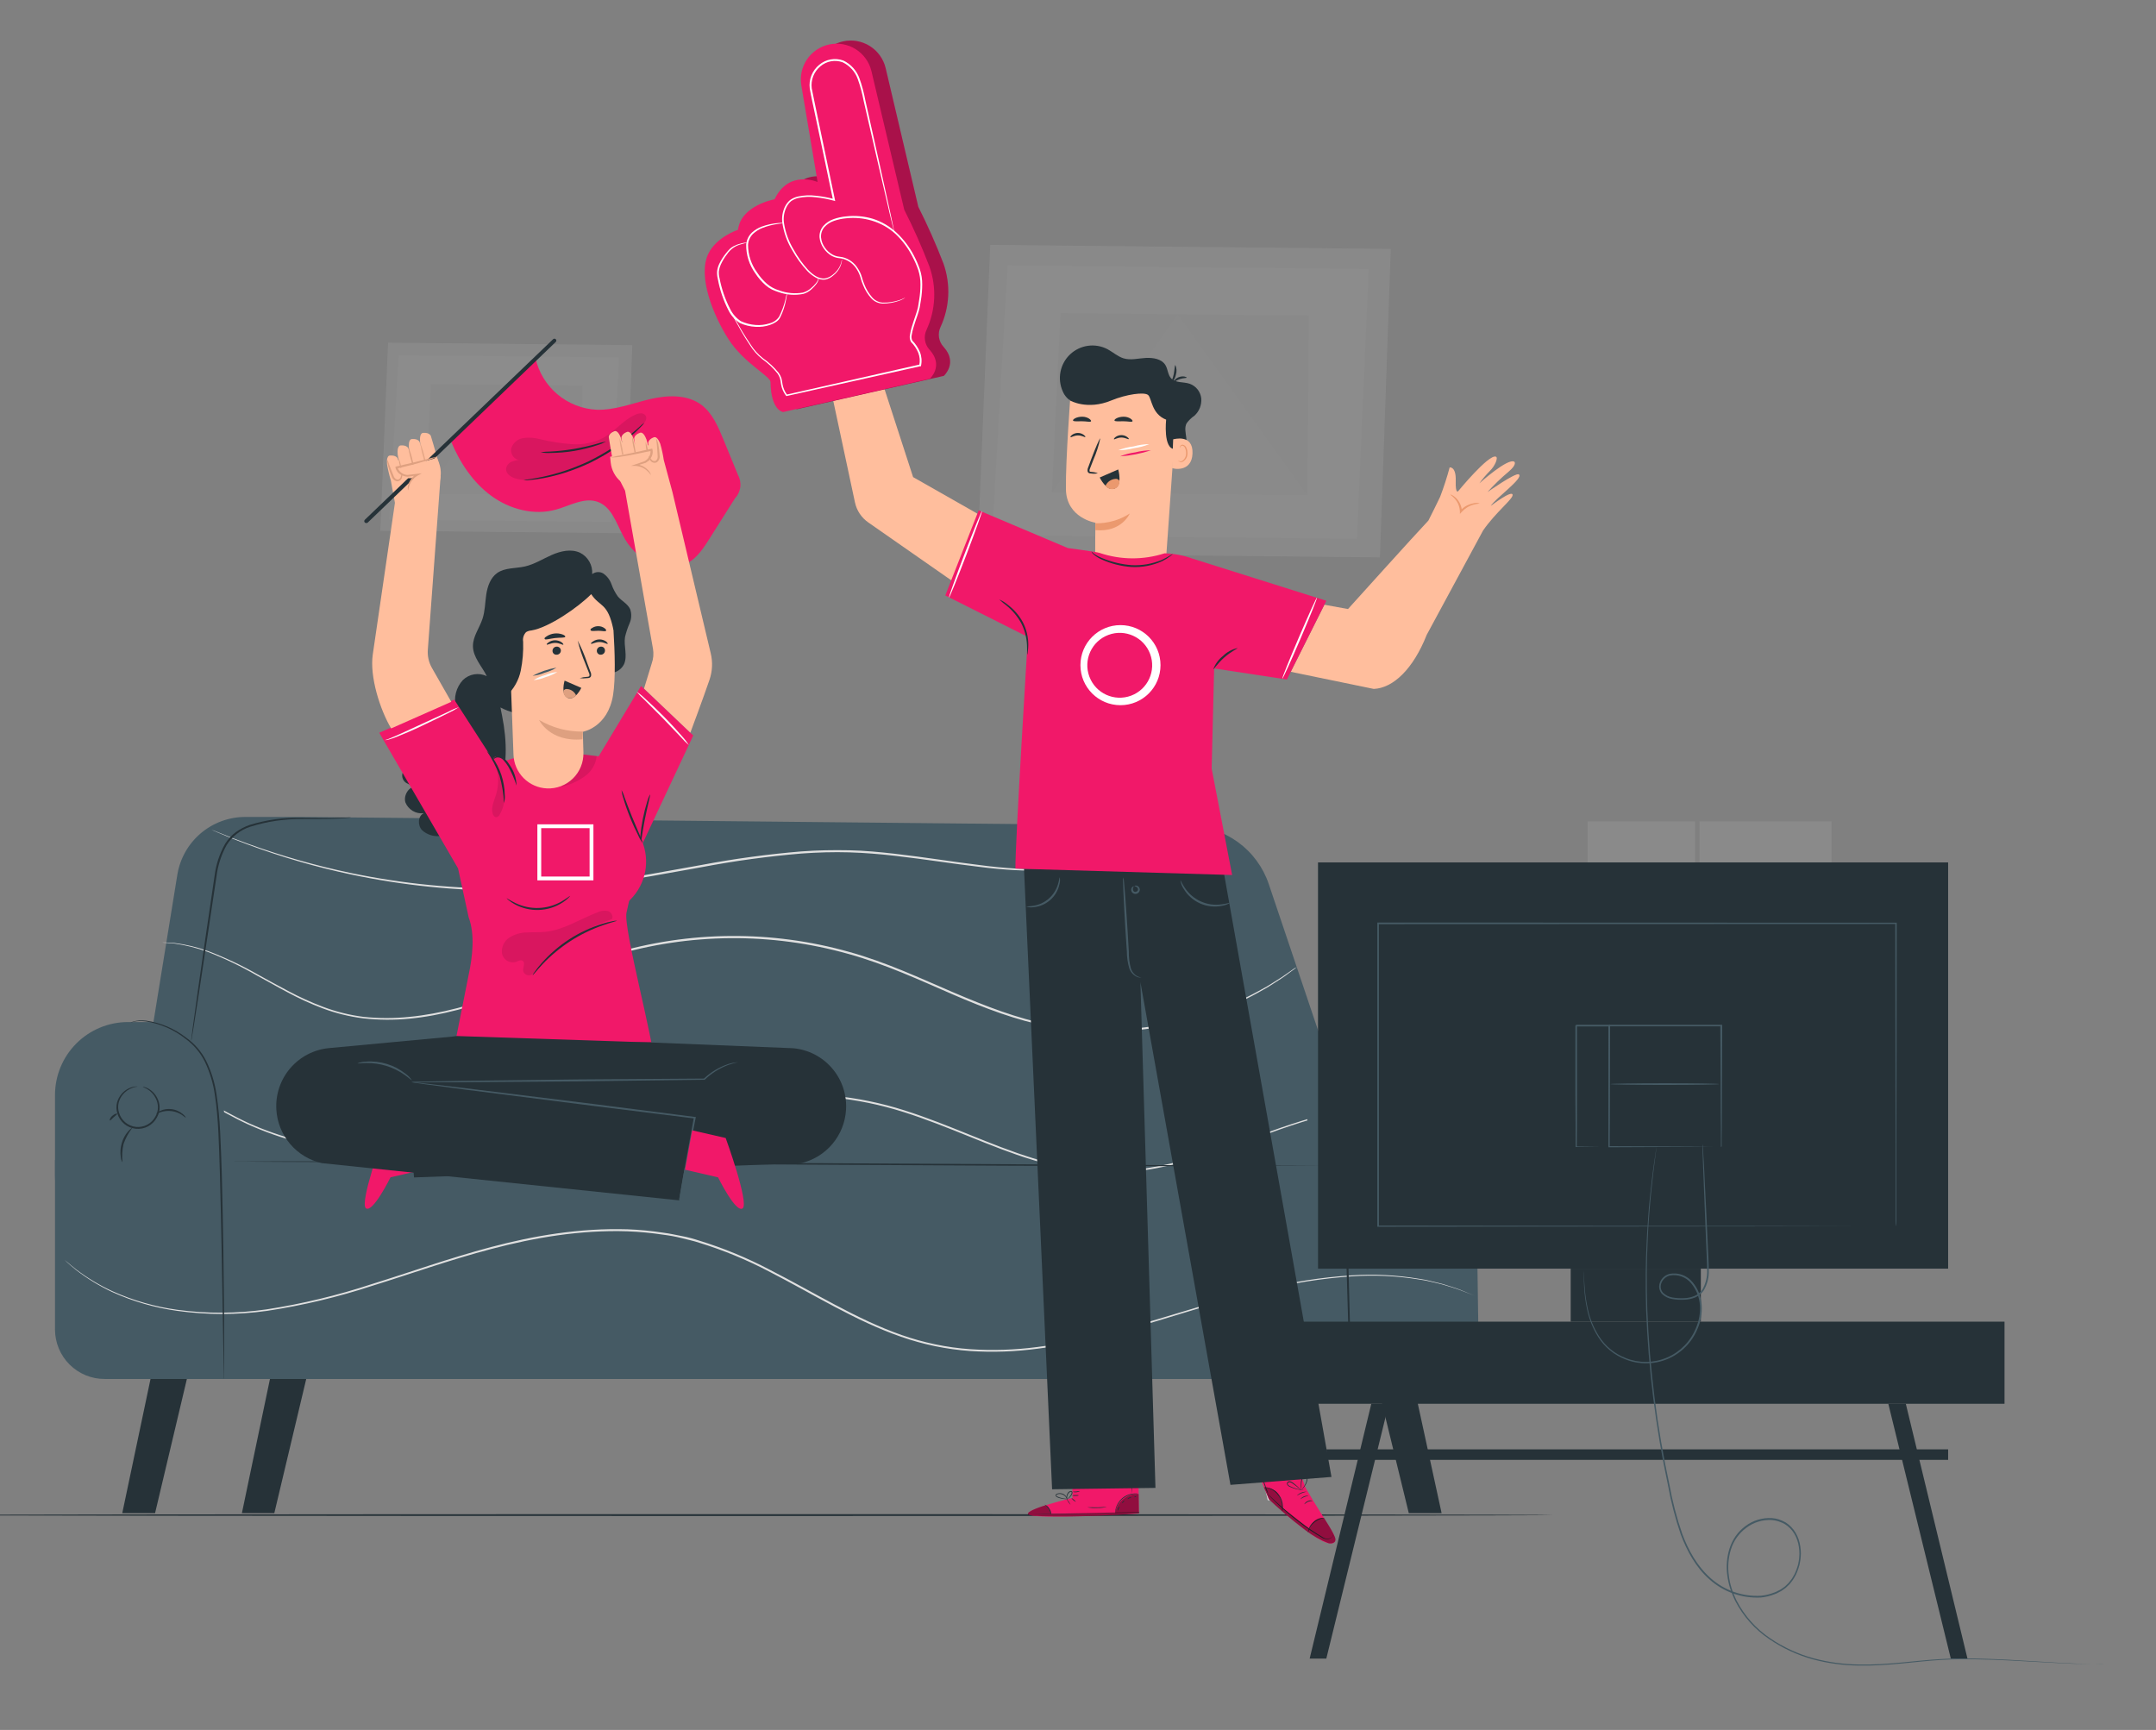 <svg width="420" height="337" viewBox="0 0 420 337" fill="none" xmlns="http://www.w3.org/2000/svg">
<rect x="0" y="0" width="420" height="337" fill="#808080" stroke="none"/>
<g clip-path="url(#clip0_32_1201)">
<g opacity="0.1">
<path d="M192.898 47.708L190.429 107.807L268.822 108.583L270.928 48.485L192.898 47.708Z" fill="#E0E0E0"/>
<path d="M196.271 51.696L193.255 104.274L264.352 104.98L266.646 52.396L196.271 51.696Z" fill="#FAFAFA"/>
<path d="M206.604 61.008L204.932 95.906L254.62 96.403L254.97 61.491L206.604 61.008Z" fill="#E0E0E0"/>
<path d="M254.62 96.403L229.44 61.239L204.932 95.906L254.62 96.403Z" fill="#EBEBEB"/>
<path d="M75.591 66.752L74.087 103.399L121.893 103.875L123.173 67.228L75.591 66.752Z" fill="#E0E0E0"/>
<path d="M77.648 69.187L75.808 101.251L119.164 101.678L120.57 69.614L77.648 69.187Z" fill="#FAFAFA"/>
<path d="M83.952 74.868L82.93 96.144L113.231 96.445L113.441 75.162L83.952 74.868Z" fill="#E0E0E0"/>
<path d="M113.231 96.445L97.874 75.001L82.93 96.144L113.231 96.445Z" fill="#EBEBEB"/>
<path d="M330.201 159.992H309.268V199.01H330.201V159.992Z" fill="#EBEBEB"/>
<path d="M356.794 159.992H331.068V199.01H356.794V159.992Z" fill="#EBEBEB"/>
</g>
<path d="M302.614 295.14C302.614 295.238 230.986 295.322 142.651 295.322C54.316 295.322 -17.327 295.238 -17.327 295.14C-17.327 295.042 54.281 294.958 142.651 294.958C231.021 294.958 302.614 295.035 302.614 295.14Z" fill="#263238"/>
<path d="M58.881 159.141H47.755C44.579 159.15 41.509 160.285 39.091 162.344C36.673 164.403 35.063 167.253 34.548 170.387L25.599 225.571C25.157 228.273 25.308 231.039 26.041 233.677C26.774 236.315 28.073 238.762 29.847 240.848C31.62 242.933 33.827 244.608 36.313 245.756C38.798 246.904 41.504 247.498 44.242 247.495H276.91C278.56 247.491 280.187 247.11 281.667 246.381C283.146 245.651 284.44 244.593 285.447 243.286C286.455 241.98 287.15 240.46 287.48 238.844C287.81 237.227 287.765 235.557 287.35 233.96C286.75 231.648 285.399 229.599 283.51 228.137C281.62 226.674 279.299 225.879 276.91 225.876C273.509 225.876 270.194 224.807 267.432 222.822C264.67 220.836 262.602 218.034 261.518 214.81L247.163 172.221C246.056 168.935 243.954 166.076 241.147 164.041C238.34 162.005 234.969 160.895 231.502 160.864L58.881 159.141Z" fill="#455A64"/>
<path d="M53.818 262.76L47.121 294.767H53.437L61.051 262.76H53.818Z" fill="#263238"/>
<path d="M273.875 262.76L280.833 294.767H274.442L266.634 262.76H273.875Z" fill="#263238"/>
<path d="M247.185 262.76L253.352 292.254H246.969L239.952 262.76H247.185Z" fill="#E0E0E0"/>
<path d="M30.558 262.76L23.817 294.767H30.208L37.799 262.76H30.558Z" fill="#263238"/>
<path d="M10.714 225.966V259.002C10.717 260.271 10.971 261.527 11.46 262.698C11.949 263.869 12.664 264.932 13.565 265.826C14.465 266.721 15.533 267.429 16.708 267.909C17.882 268.39 19.14 268.635 20.409 268.629H278.297C279.566 268.635 280.824 268.39 281.998 267.909C283.173 267.429 284.241 266.721 285.141 265.826C286.042 264.932 286.757 263.869 287.246 262.698C287.735 261.527 287.989 260.271 287.992 259.002L287.596 232.058L10.714 225.966Z" fill="#455A64"/>
<path d="M252.644 188.396L252.167 188.762L250.75 189.806C250.138 190.283 249.34 190.797 248.386 191.401C247.909 191.707 247.401 192.05 246.842 192.378L245.03 193.4C241.904 195.127 238.626 196.565 235.239 197.695C230.751 199.204 226.108 200.205 221.398 200.678C215.674 201.223 209.901 200.972 204.246 199.933C198.146 198.792 191.927 196.45 185.566 193.698C179.204 190.947 172.575 187.852 165.312 185.838C150.243 181.605 134.283 181.734 119.285 186.211C112.066 188.381 105.377 191.312 98.852 193.668C92.327 196.025 85.921 197.859 79.754 198.441C76.777 198.728 73.778 198.708 70.805 198.381C68.066 198.044 65.377 197.381 62.796 196.405C60.457 195.517 58.18 194.473 55.98 193.281C53.885 192.184 51.953 191.043 50.126 190.074C47.045 188.287 43.832 186.738 40.514 185.443C38.402 184.67 36.215 184.12 33.989 183.802L32.236 183.661C31.841 183.661 31.64 183.601 31.64 183.601C31.64 183.601 31.841 183.601 32.236 183.601C32.631 183.601 33.228 183.646 33.996 183.698C36.237 183.985 38.44 184.515 40.566 185.279C43.911 186.553 47.152 188.084 50.26 189.858C52.087 190.857 54.034 191.953 56.129 193.042C58.324 194.218 60.594 195.249 62.923 196.129C65.482 197.092 68.145 197.751 70.858 198.091C73.808 198.397 76.781 198.397 79.732 198.091C85.869 197.502 92.252 195.712 98.748 193.303C105.243 190.894 111.94 187.993 119.196 185.808C134.26 181.3 150.296 181.171 165.431 185.436C172.739 187.464 179.361 190.604 185.73 193.325C192.098 196.047 198.273 198.434 204.328 199.575C209.949 200.604 215.686 200.855 221.375 200.32C226.068 199.86 230.694 198.882 235.171 197.405C238.555 196.29 241.832 194.875 244.963 193.176L246.782 192.177C247.342 191.849 247.849 191.513 248.326 191.215C249.288 190.626 250.094 190.111 250.712 189.649L252.152 188.642C252.472 188.508 252.644 188.396 252.644 188.396Z" fill="#E0E0E0"/>
<path d="M285.993 216.667L285.247 216.458C284.777 216.339 284.099 216.063 283.174 215.861C280.492 215.18 277.738 214.814 274.971 214.772C270.589 214.743 266.22 215.244 261.958 216.264C256.316 217.644 250.768 219.388 245.351 221.484C239.28 223.662 232.629 226.19 225.134 227.592C221.263 228.332 217.315 228.583 213.381 228.337C209.216 228.01 205.102 227.204 201.121 225.936C192.918 223.453 184.857 219.411 176.013 216.622C171.518 215.198 166.887 214.25 162.194 213.796C157.36 213.337 152.496 213.283 147.653 213.632C137.831 214.288 128.376 216.212 119.315 218.158C114.773 219.128 110.321 220.134 105.937 221.037C101.552 221.939 97.241 222.707 93.013 223.311C88.892 223.918 84.743 224.316 80.582 224.504C78.553 224.624 76.562 224.601 74.616 224.609C72.67 224.616 70.716 224.504 68.822 224.288C61.765 223.74 54.857 221.974 48.404 219.068C45.458 217.726 42.803 216.16 40.26 214.758C37.887 213.399 35.431 212.188 32.907 211.133C28.88 209.353 24.409 208.834 20.081 209.642C18.514 209.948 17.004 210.497 15.606 211.268C14.589 211.842 13.657 212.558 12.84 213.393C12.336 213.906 11.889 214.471 11.505 215.078C11.244 215.488 11.102 215.697 11.102 215.697C11.102 215.697 11.222 215.473 11.468 215.056C11.842 214.438 12.282 213.863 12.78 213.341C13.595 212.487 14.529 211.756 15.554 211.171C16.947 210.378 18.458 209.812 20.029 209.493C24.384 208.65 28.893 209.149 32.959 210.925C35.498 211.972 37.969 213.177 40.357 214.534C42.908 215.928 45.577 217.479 48.501 218.814C54.931 221.68 61.808 223.414 68.829 223.937C70.716 224.146 72.64 224.161 74.601 224.243C76.562 224.325 78.546 224.243 80.567 224.131C84.715 223.958 88.852 223.574 92.961 222.983C97.182 222.379 101.485 221.603 105.862 220.708C110.239 219.814 114.691 218.792 119.233 217.815C128.316 215.861 137.787 213.93 147.645 213.274C152.509 212.923 157.393 212.981 162.247 213.445C166.965 213.9 171.622 214.852 176.14 216.286C185.029 219.098 193.083 223.14 201.241 225.623C205.194 226.89 209.28 227.696 213.419 228.024C217.325 228.265 221.246 228.014 225.089 227.278C232.546 225.891 239.198 223.386 245.276 221.23C250.704 219.143 256.265 217.416 261.921 216.063C266.203 215.052 270.593 214.569 274.993 214.623C277.764 214.68 280.518 215.068 283.196 215.779C284.129 215.995 284.8 216.286 285.27 216.421L285.993 216.667Z" fill="#E0E0E0"/>
<path d="M231.435 160.163L231.07 160.506L229.959 161.483C229.459 161.885 228.81 162.37 228.042 162.929C227.274 163.489 226.342 164.063 225.246 164.637C222.602 166.061 219.798 167.165 216.894 167.926C213.043 168.922 209.094 169.485 205.119 169.604C200.309 169.73 195.497 169.481 190.726 168.858C185.573 168.254 180.114 167.366 174.32 166.71C171.434 166.382 168.459 166.129 165.423 166.039C162.388 165.95 159.271 166.039 156.117 166.27C149.612 166.814 143.14 167.698 136.728 168.918C130.113 170.096 123.655 171.319 117.339 172.176C111.294 172.991 105.205 173.427 99.106 173.481C88.772 173.54 78.461 172.488 68.352 170.342C61.539 168.898 54.841 166.954 48.314 164.525C47.166 164.085 46.137 163.712 45.257 163.354L43.02 162.422L41.662 161.848L41.207 161.639C41.207 161.639 41.371 161.691 41.677 161.811L43.049 162.355L45.286 163.25C46.166 163.593 47.196 163.958 48.351 164.384C54.887 166.753 61.584 168.654 68.389 170.073C78.489 172.168 88.784 173.18 99.098 173.094C105.185 173.027 111.262 172.586 117.294 171.774C123.566 170.909 130.016 169.686 136.638 168.5C143.071 167.284 149.563 166.403 156.087 165.86C159.256 165.621 162.373 165.577 165.431 165.636C168.488 165.696 171.464 165.994 174.38 166.322C180.174 166.986 185.633 167.888 190.786 168.507C195.54 169.154 200.337 169.428 205.134 169.328C209.091 169.225 213.025 168.684 216.864 167.717C219.748 166.984 222.536 165.915 225.171 164.533C226.268 163.973 227.177 163.369 227.983 162.862C228.788 162.355 229.4 161.848 229.914 161.453L231.04 160.506C231.301 160.26 231.435 160.163 231.435 160.163Z" fill="#E0E0E0"/>
<path d="M287.179 252.365C287.179 252.365 286.94 252.283 286.485 252.104L284.464 251.321C283.577 250.97 282.436 250.672 281.116 250.247C280.445 250.053 279.707 249.911 278.931 249.725L277.723 249.449C277.305 249.367 276.865 249.307 276.418 249.24C272.083 248.535 267.682 248.332 263.3 248.636C257.496 249.035 251.738 249.95 246.096 251.373C239.795 252.864 233.054 255.027 225.768 257.219C218.482 259.412 210.622 261.649 202.106 262.73C197.749 263.315 193.345 263.465 188.959 263.178C184.382 262.85 179.868 261.917 175.536 260.404C166.684 257.346 158.466 252.126 149.711 247.637C145.391 245.377 140.873 243.52 136.213 242.089C135.08 241.708 133.902 241.477 132.753 241.179C131.605 240.881 130.434 240.679 129.263 240.53C126.948 240.177 124.615 239.955 122.276 239.866C112.976 239.553 104.043 241.119 95.795 243.282C87.547 245.444 79.866 248.211 72.588 250.456C65.873 252.663 58.986 254.304 51.998 255.363C46.212 256.17 40.342 256.17 34.556 255.363C30.175 254.758 25.905 253.522 21.878 251.694C19.356 250.514 16.973 249.058 14.771 247.353C13.28 246.13 12.586 245.444 12.586 245.444C12.586 245.444 12.78 245.594 13.153 245.907C13.526 246.22 14.07 246.705 14.823 247.286C17.034 248.965 19.422 250.396 21.945 251.552C25.954 253.351 30.201 254.564 34.556 255.154C40.321 255.928 46.166 255.9 51.923 255.072C58.894 253.996 65.763 252.345 72.461 250.135C79.717 247.898 87.376 245.124 95.668 242.924C103.961 240.724 112.902 239.195 122.253 239.471C124.606 239.559 126.951 239.783 129.278 240.142C130.464 240.284 131.62 240.567 132.798 240.784C133.976 241 135.139 241.321 136.288 241.701C140.979 243.149 145.528 245.026 149.875 247.309C158.66 251.783 166.855 257.003 175.655 260.068C179.958 261.573 184.442 262.501 188.989 262.827C193.349 263.118 197.728 262.976 202.061 262.402C210.54 261.328 218.385 259.091 225.671 256.936C232.957 254.781 239.721 252.589 246.029 251.127C251.691 249.723 257.465 248.824 263.286 248.442C267.684 248.153 272.101 248.378 276.448 249.113C276.895 249.188 277.328 249.248 277.745 249.33L278.961 249.621C279.707 249.814 280.452 249.956 281.146 250.157C282.466 250.597 283.607 250.903 284.494 251.269L286.5 252.096L287.179 252.365Z" fill="#E0E0E0"/>
<path d="M268.953 199.097H273.427C277.19 199.111 280.794 200.615 283.45 203.281C286.105 205.946 287.596 209.556 287.596 213.318V236.689C287.596 238.04 287.33 239.377 286.814 240.625C286.297 241.872 285.539 243.006 284.584 243.961C283.629 244.916 282.496 245.673 281.248 246.19C280 246.707 278.663 246.973 277.313 246.973H272.838C268.022 246.973 263.404 245.06 259.998 241.655C256.593 238.249 254.68 233.631 254.68 228.815V213.318C254.68 211.446 255.049 209.593 255.767 207.864C256.485 206.135 257.537 204.565 258.864 203.244C260.19 201.923 261.763 200.876 263.495 200.165C265.226 199.453 267.081 199.09 268.953 199.097Z" fill="#455A64"/>
<path d="M24.936 199.097H29.41C33.182 199.097 36.799 200.596 39.466 203.263C42.133 205.93 43.631 209.547 43.631 213.318V246.973H28.873C24.057 246.973 19.438 245.06 16.033 241.655C12.628 238.249 10.714 233.631 10.714 228.815V213.318C10.714 209.547 12.213 205.93 14.88 203.263C17.547 200.596 21.164 199.097 24.936 199.097Z" fill="#455A64"/>
<path d="M45.436 226.264H45.995H47.636L53.937 226.227H77.137C96.719 226.227 123.782 226.361 153.663 226.555L230.198 226.988L253.397 227.092L259.699 227.129H261.339C261.712 227.129 261.898 227.129 261.898 227.129H261.339H259.699H253.397L230.175 227.174C210.592 227.174 183.53 227.04 153.641 226.853L77.137 226.428L53.937 226.331L47.636 226.287H45.995L45.436 226.264Z" fill="#263238"/>
<path d="M43.616 268.629C43.607 268.56 43.607 268.49 43.616 268.42C43.616 268.266 43.616 268.065 43.616 267.816C43.616 267.257 43.579 266.474 43.556 265.49C43.519 263.439 43.467 260.516 43.407 256.929C43.28 249.702 43.139 239.71 42.84 228.688C42.647 223.184 42.587 217.912 41.841 213.206C41.521 210.979 40.862 208.814 39.887 206.786C39.018 205.035 37.739 203.521 36.159 202.371C33.928 200.597 31.277 199.428 28.463 198.978C28.023 198.921 27.579 198.898 27.135 198.911C26.755 198.911 26.39 198.978 26.166 199.015L25.584 199.164L25.383 199.202C25.383 199.202 25.443 199.202 25.569 199.127L26.151 198.933C26.412 198.888 26.74 198.829 27.128 198.792C27.581 198.768 28.035 198.781 28.485 198.829C31.332 199.235 34.022 200.382 36.285 202.155C37.916 203.312 39.242 204.847 40.148 206.629C41.155 208.679 41.836 210.873 42.169 213.132C42.915 217.882 43.012 223.154 43.206 228.665C43.504 239.695 43.601 249.68 43.661 256.906C43.661 260.501 43.661 263.416 43.661 265.467C43.661 266.459 43.661 267.235 43.661 267.801C43.661 268.047 43.661 268.249 43.661 268.405C43.653 268.481 43.638 268.556 43.616 268.629Z" fill="#263238"/>
<path d="M26.822 211.663C26.822 211.7 26.479 211.663 25.905 211.872C25.096 212.137 24.382 212.635 23.854 213.303C23.497 213.758 23.242 214.285 23.108 214.847C22.957 215.489 22.988 216.161 23.198 216.786C23.413 217.516 23.839 218.166 24.423 218.653C25.007 219.14 25.723 219.443 26.479 219.523C27.236 219.602 27.999 219.456 28.672 219.101C29.345 218.747 29.898 218.201 30.26 217.532C30.599 216.964 30.775 216.314 30.767 215.652C30.754 215.075 30.614 214.507 30.357 213.989C29.99 213.222 29.404 212.581 28.672 212.148C28.142 211.849 27.807 211.775 27.814 211.737C27.822 211.7 27.904 211.737 28.068 211.737C28.3 211.792 28.526 211.874 28.739 211.983C29.539 212.389 30.191 213.036 30.603 213.833C30.896 214.383 31.061 214.992 31.088 215.615C31.112 216.339 30.931 217.055 30.566 217.681C30.177 218.416 29.577 219.019 28.843 219.412C28.11 219.804 27.275 219.968 26.448 219.883C25.62 219.798 24.836 219.468 24.198 218.935C23.559 218.402 23.094 217.69 22.862 216.89C22.639 216.202 22.618 215.464 22.803 214.765C22.966 214.165 23.259 213.607 23.66 213.132C24.237 212.437 25.021 211.945 25.898 211.73C26.141 211.665 26.392 211.635 26.643 211.64C26.763 211.64 26.822 211.648 26.822 211.663Z" fill="#263238"/>
<path d="M23.869 226.428C23.666 226.119 23.547 225.761 23.526 225.392C23.395 224.51 23.453 223.61 23.698 222.752C23.936 221.893 24.358 221.097 24.936 220.418C25.39 219.911 25.748 219.672 25.771 219.717C25.033 220.661 24.458 221.722 24.07 222.856C23.802 224.027 23.733 225.235 23.869 226.428Z" fill="#263238"/>
<path d="M21.408 218.277C21.311 218.233 21.408 217.763 21.878 217.36C22.348 216.958 22.788 216.861 22.825 216.965C22.862 217.069 22.512 217.301 22.139 217.644C21.766 217.987 21.505 218.322 21.408 218.277Z" fill="#263238"/>
<path d="M36.189 217.74C36.136 217.74 35.898 217.509 35.443 217.196C34.845 216.798 34.164 216.543 33.452 216.45C32.735 216.355 32.006 216.421 31.319 216.644C30.797 216.823 30.491 217.017 30.454 216.965C30.417 216.913 30.678 216.652 31.2 216.391C31.916 216.072 32.708 215.961 33.485 216.07C34.261 216.18 34.992 216.505 35.592 217.01C36.062 217.375 36.226 217.711 36.189 217.74Z" fill="#263238"/>
<path d="M68.352 159.238C68.136 159.287 67.916 159.317 67.696 159.328C67.263 159.38 66.629 159.432 65.809 159.469C64.168 159.566 61.789 159.529 58.866 159.551C55.443 159.512 52.035 160.015 48.769 161.043C46.858 161.653 45.223 162.918 44.153 164.615C43.112 166.504 42.441 168.574 42.177 170.715C40.849 179.552 39.649 187.546 38.769 193.378C38.321 196.249 37.956 198.598 37.695 200.238C37.561 201.021 37.456 201.64 37.382 202.103C37.357 202.32 37.312 202.535 37.248 202.744C37.249 202.524 37.269 202.304 37.307 202.088C37.367 201.625 37.441 201.006 37.546 200.216C37.777 198.553 38.098 196.211 38.493 193.34C39.321 187.531 40.469 179.515 41.796 170.655C42.063 168.462 42.755 166.342 43.832 164.413C44.39 163.502 45.12 162.706 45.98 162.072C46.803 161.484 47.708 161.02 48.665 160.692C51.958 159.684 55.393 159.218 58.836 159.313C61.775 159.313 64.146 159.395 65.779 159.313L67.666 159.246C67.894 159.224 68.123 159.221 68.352 159.238Z" fill="#263238"/>
<path d="M261.898 225.966C261.794 225.966 260.869 221.327 259.84 215.563C258.811 209.799 258.058 205.123 258.162 205.123C258.267 205.123 259.191 209.761 260.221 215.526C261.25 221.29 262.003 225.951 261.898 225.966Z" fill="#263238"/>
<path d="M263.054 268.629C263.045 268.56 263.045 268.489 263.054 268.42L263.017 267.816C263.017 267.257 262.957 266.481 262.913 265.497C262.846 263.454 262.741 260.553 262.614 256.981C262.398 249.755 262.1 239.829 261.779 228.859C261.628 223.69 261.84 218.517 262.413 213.378C262.57 212.221 262.789 211.073 263.069 209.94C263.323 208.864 263.698 207.821 264.188 206.83C264.428 206.36 264.705 205.908 265.016 205.481C265.33 205.079 265.666 204.696 266.022 204.332C266.701 203.656 267.451 203.056 268.26 202.542C270.681 200.943 273.571 200.205 276.463 200.447C277.232 200.539 277.985 200.737 278.7 201.036L279.244 201.304L279.423 201.401C278.473 200.989 277.468 200.718 276.44 200.596C273.604 200.425 270.79 201.19 268.431 202.774C267.652 203.285 266.932 203.88 266.283 204.548C265.935 204.899 265.611 205.273 265.314 205.667C265.013 206.081 264.749 206.52 264.523 206.979C263.617 209.023 263.041 211.198 262.816 213.423C262.264 218.548 262.062 223.706 262.212 228.859C262.495 239.829 262.749 249.74 262.957 256.981C263.032 260.553 263.092 263.461 263.129 265.504C263.129 266.481 263.129 267.257 263.129 267.816V268.42C263.116 268.493 263.091 268.564 263.054 268.629Z" fill="#263238"/>
<path d="M275.463 212.796C275.463 212.796 275.12 212.796 274.546 213.013C273.735 213.274 273.02 213.773 272.495 214.444C272.141 214.898 271.887 215.422 271.75 215.981C271.598 216.623 271.629 217.294 271.839 217.919C272.054 218.649 272.48 219.299 273.064 219.786C273.648 220.273 274.364 220.576 275.12 220.656C275.877 220.736 276.64 220.589 277.313 220.235C277.986 219.88 278.539 219.334 278.901 218.665C279.244 218.102 279.42 217.453 279.408 216.793C279.395 216.213 279.255 215.643 278.998 215.123C278.629 214.357 278.043 213.716 277.313 213.281C276.791 212.983 276.448 212.916 276.463 212.878C276.478 212.841 276.545 212.878 276.709 212.878C276.945 212.929 277.173 213.012 277.387 213.124C278.061 213.472 278.632 213.99 279.043 214.628C279.454 215.265 279.691 215.999 279.729 216.756C279.758 217.478 279.577 218.193 279.207 218.814C278.816 219.552 278.213 220.156 277.475 220.547C276.737 220.939 275.899 221.099 275.069 221.008C274.239 220.918 273.455 220.58 272.82 220.038C272.184 219.497 271.725 218.777 271.504 217.972C271.282 217.284 271.258 216.547 271.436 215.846C271.599 215.242 271.894 214.681 272.301 214.206C272.88 213.514 273.663 213.023 274.539 212.804C274.782 212.739 275.033 212.709 275.284 212.714C275.404 212.754 275.463 212.781 275.463 212.796Z" fill="#263238"/>
<path d="M272.51 227.525C272.307 227.215 272.188 226.858 272.167 226.488C272.035 225.607 272.093 224.708 272.338 223.851C272.582 222.995 273.007 222.2 273.584 221.521C274.032 221.007 274.389 220.776 274.419 220.813C273.677 221.758 273.1 222.822 272.712 223.96C272.443 225.128 272.375 226.334 272.51 227.525Z" fill="#263238"/>
<path d="M270.049 219.411C269.96 219.411 270.094 218.896 270.519 218.501C270.944 218.106 271.436 218.002 271.466 218.099C271.496 218.195 271.153 218.434 270.788 218.785C270.422 219.135 270.154 219.463 270.049 219.411Z" fill="#263238"/>
<path d="M284.83 218.874C284.785 218.911 284.546 218.643 284.084 218.33C283.486 217.925 282.804 217.663 282.089 217.562C281.375 217.461 280.646 217.525 279.96 217.748C279.431 217.927 279.132 218.121 279.095 218.069C279.058 218.016 279.319 217.755 279.841 217.494C280.557 217.175 281.349 217.063 282.126 217.172C282.903 217.282 283.633 217.608 284.233 218.113C284.703 218.509 284.867 218.852 284.83 218.874Z" fill="#263238"/>
<path d="M228.46 86.097C228.368 86.333 228.348 86.592 228.403 86.84C228.458 87.087 228.586 87.313 228.77 87.487C228.954 87.662 229.186 87.778 229.437 87.819C229.687 87.861 229.944 87.828 230.175 87.723C231.04 87.342 231.204 86.186 231.092 85.254C230.981 84.322 230.712 83.3 231.152 82.465C231.575 81.884 232.095 81.38 232.688 80.974C233.156 80.549 233.518 80.021 233.747 79.432C233.976 78.844 234.065 78.21 234.008 77.581C233.934 76.95 233.685 76.351 233.29 75.854C232.895 75.356 232.369 74.978 231.771 74.762C230.548 74.344 229.004 74.643 228.132 73.695C227.498 73.009 227.52 71.943 227.043 71.145C226.297 69.9 224.627 69.654 223.18 69.728C221.734 69.803 220.257 70.228 218.87 69.803C217.714 69.445 216.797 68.58 215.73 68.013C214.564 67.408 213.238 67.18 211.937 67.362C210.636 67.543 209.423 68.124 208.466 69.025C207.509 69.926 206.857 71.102 206.598 72.39C206.338 73.679 206.486 75.016 207.02 76.216C207.38 77.096 208.037 77.822 208.877 78.267" fill="#263238"/>
<path d="M227.028 110.661L213.389 109.573C213.307 107.977 213.389 101.825 213.389 101.825C213.389 101.825 207.721 100.937 207.647 95.27C207.572 89.602 208.564 76.574 208.564 76.574C211.789 75.191 215.324 74.692 218.805 75.13C222.287 75.568 225.589 76.926 228.37 79.065L229.206 79.714L227.028 110.661Z" fill="#FFBE9D"/>
<path d="M208.549 85.157C208.638 85.254 209.198 84.829 209.981 84.822C210.764 84.814 211.331 85.224 211.413 85.127C211.495 85.031 211.368 84.904 211.122 84.717C210.792 84.473 210.392 84.341 209.981 84.341C209.57 84.341 209.17 84.473 208.84 84.717C208.549 84.934 208.482 85.113 208.549 85.157Z" fill="#263238"/>
<path d="M217.006 85.567C217.095 85.664 217.654 85.239 218.43 85.232C219.205 85.224 219.78 85.635 219.869 85.538C219.959 85.441 219.824 85.314 219.571 85.127C219.241 84.884 218.84 84.756 218.43 84.762C218.018 84.768 217.619 84.904 217.289 85.15C217.05 85.344 216.961 85.523 217.006 85.567Z" fill="#263238"/>
<path d="M213.873 92.197C213.471 92.038 213.045 91.947 212.613 91.928C212.404 91.928 212.248 91.861 212.233 91.75C212.227 91.546 212.276 91.346 212.374 91.168C212.576 90.646 212.785 90.124 212.993 89.579C213.58 88.236 214.03 86.837 214.336 85.403C214.216 85.359 213.433 87.163 212.583 89.423C212.374 89.975 212.188 90.497 211.994 91.019C211.863 91.282 211.824 91.581 211.882 91.869C211.912 91.947 211.959 92.017 212.019 92.074C212.08 92.13 212.153 92.173 212.233 92.197C212.348 92.224 212.465 92.239 212.583 92.242C213.013 92.3 213.449 92.285 213.873 92.197Z" fill="#263238"/>
<path d="M213.374 101.936C215.751 101.985 218.088 101.323 220.085 100.035C220.085 100.035 218.504 103.763 213.374 103.271V101.936Z" fill="#EB996E"/>
<path d="M208.474 78.028C208.474 78.028 211.793 79.945 216.439 78.028C219.481 76.775 222.964 76.313 223.672 76.962C224.381 77.611 224.321 80.646 227.17 81.749C227.17 81.749 226.543 87.506 228.855 87.477C231.167 87.447 230.399 78.386 230.399 78.386L224.955 75.209L218.892 73.591L213.038 73.979L208.459 74.874L208.474 78.028Z" fill="#263238"/>
<path d="M228.542 85.582C228.631 85.582 232.435 84.434 232.308 88.312C232.181 92.189 228.318 91.295 228.318 91.153C228.318 91.011 228.542 85.582 228.542 85.582Z" fill="#FFBE9D"/>
<path d="M229.549 89.721C229.549 89.721 229.616 89.773 229.728 89.826C229.891 89.889 230.072 89.889 230.235 89.826C230.491 89.672 230.702 89.453 230.846 89.191C230.99 88.928 231.062 88.633 231.055 88.334C231.076 88 231.02 87.666 230.891 87.357C230.861 87.235 230.801 87.123 230.717 87.03C230.632 86.938 230.525 86.868 230.406 86.828C230.329 86.801 230.244 86.804 230.169 86.836C230.093 86.868 230.032 86.926 229.996 86.999C229.944 87.104 229.996 87.186 229.944 87.186C229.892 87.186 229.862 87.119 229.899 86.962C229.927 86.867 229.984 86.783 230.063 86.723C230.171 86.647 230.305 86.615 230.436 86.634C230.594 86.673 230.739 86.751 230.858 86.86C230.978 86.97 231.069 87.107 231.122 87.26C231.275 87.602 231.344 87.975 231.324 88.349C231.331 88.694 231.236 89.034 231.052 89.325C230.868 89.617 230.602 89.848 230.287 89.99C230.181 90.016 230.071 90.019 229.964 89.999C229.857 89.978 229.756 89.934 229.668 89.87C229.549 89.818 229.534 89.729 229.549 89.721Z" fill="#EB996E"/>
<path d="M231.167 73.554C231.167 73.673 230.563 73.621 229.914 73.83C229.265 74.038 228.825 74.397 228.728 74.314C228.631 74.232 229.004 73.658 229.787 73.42C230.57 73.181 231.212 73.464 231.167 73.554Z" fill="#263238"/>
<path d="M228.967 71.123C229.223 71.704 229.263 72.357 229.079 72.965C228.878 74.016 228.214 74.642 228.139 74.561C228.065 74.478 228.482 73.815 228.654 72.883C228.825 71.95 228.833 71.13 228.967 71.123Z" fill="#263238"/>
<path d="M212.539 82.063C212.419 82.279 211.681 82.063 210.786 82.063C209.891 82.063 209.131 82.145 209.034 81.921C208.937 81.697 209.705 81.175 210.823 81.175C211.942 81.175 212.665 81.869 212.539 82.063Z" fill="#263238"/>
<path d="M220.615 82.063C220.503 82.279 219.757 82.063 218.862 82.063C217.968 82.063 217.214 82.145 217.11 81.921C217.006 81.697 217.781 81.175 218.9 81.175C220.018 81.175 220.742 81.869 220.615 82.063Z" fill="#263238"/>
<path d="M217.833 91.451C217.572 91.563 214.768 92.794 214.231 93.017C214.231 93.017 215.551 95.762 217.065 95.187C218.758 94.576 217.833 91.451 217.833 91.451Z" fill="#263238"/>
<path d="M218.057 93.644C217.982 93.517 217.871 93.416 217.738 93.352C217.606 93.288 217.457 93.265 217.311 93.286C216.893 93.311 216.491 93.451 216.146 93.689C215.802 93.926 215.529 94.254 215.357 94.635C215.582 94.945 215.912 95.162 216.285 95.247C216.658 95.332 217.049 95.279 217.386 95.098C217.628 94.948 217.822 94.731 217.941 94.472C218.06 94.213 218.101 93.925 218.057 93.644Z" fill="#EB996E"/>
<path d="M223.889 86.514C222.932 86.903 221.929 87.169 220.906 87.305C219.907 87.566 218.88 87.701 217.848 87.708C218.808 87.336 219.81 87.086 220.831 86.962C221.827 86.684 222.855 86.534 223.889 86.514Z" fill="white"/>
<path d="M224.209 87.723C222.257 88.363 220.233 88.759 218.184 88.901C219.141 88.516 220.144 88.252 221.167 88.118C222.161 87.862 223.183 87.729 224.209 87.723Z" fill="#F11869"/>
<path d="M160.479 69.46L166.549 97.857C166.885 99.445 167.813 100.844 169.145 101.772L189.54 115.993L196.125 103.316L177.877 92.943L169.92 68.446L160.479 69.46Z" fill="#FFBE9D"/>
<path d="M161.993 34.858C161.993 34.858 156.393 32.382 153.619 38.229C153.619 38.229 147.078 39.377 146.497 44.194C146.497 44.194 142.239 45.611 140.68 48.937C138.637 53.3 141.627 60.809 144.625 65.493C147.623 70.176 152.776 72.704 152.828 73.852C152.903 79.46 155.282 79.706 155.282 79.706L183.865 73.218C183.865 73.218 186.617 70.728 183.865 67.633L183.791 67.551C183.324 67.039 183.02 66.399 182.918 65.714C182.815 65.029 182.919 64.329 183.217 63.703C185.011 59.822 185.22 55.394 183.798 51.361C182.349 47.592 180.712 43.898 178.891 40.294L172.53 13.284C172.109 11.498 171.002 9.95 169.45 8.974C167.897 7.997 166.022 7.67 164.23 8.064C162.485 8.452 160.956 9.494 159.956 10.975C158.955 12.457 158.561 14.265 158.854 16.028L161.993 34.858Z" fill="#F11869"/>
<g opacity="0.3">
<path d="M161.993 34.858C161.993 34.858 156.393 32.382 153.619 38.229C153.619 38.229 147.078 39.377 146.497 44.194C146.497 44.194 142.239 45.611 140.68 48.937C138.637 53.3 141.627 60.809 144.625 65.493C147.623 70.176 152.776 72.704 152.828 73.852C152.903 79.46 155.282 79.706 155.282 79.706L183.865 73.218C183.865 73.218 186.617 70.728 183.865 67.633L183.791 67.551C183.324 67.039 183.02 66.399 182.918 65.714C182.815 65.029 182.919 64.329 183.217 63.703C185.011 59.822 185.22 55.394 183.798 51.361C182.349 47.592 180.712 43.898 178.891 40.294L172.53 13.284C172.109 11.498 171.002 9.95 169.45 8.974C167.897 7.997 166.022 7.67 164.23 8.064C162.485 8.452 160.956 9.494 159.956 10.975C158.955 12.457 158.561 14.265 158.854 16.028L161.993 34.858Z" fill="black"/>
</g>
<path d="M159.271 35.455C159.271 35.455 153.663 32.979 150.889 38.825C150.889 38.825 144.357 39.974 143.767 44.754C143.767 44.754 139.509 46.171 137.951 49.497C135.915 53.859 138.898 61.369 141.896 66.052C144.894 70.735 150.054 73.263 150.099 74.411C150.173 80.019 152.56 80.265 152.56 80.265L181.143 73.778C181.143 73.778 183.888 71.287 181.143 68.192L181.061 68.11C180.596 67.599 180.293 66.961 180.191 66.277C180.089 65.593 180.192 64.894 180.487 64.269C182.28 60.388 182.486 55.959 181.061 51.928C179.616 48.157 177.978 44.464 176.154 40.861L169.771 13.896C169.353 12.11 168.249 10.56 166.696 9.583C165.144 8.606 163.27 8.28 161.479 8.675C159.733 9.06 158.203 10.1 157.202 11.581C156.201 13.061 155.808 14.87 156.102 16.632L159.271 35.455Z" fill="#F11869"/>
<path d="M164.014 50.436C164.028 50.651 164.01 50.867 163.962 51.077C163.837 51.684 163.583 52.256 163.216 52.755C162.947 53.119 162.629 53.443 162.269 53.717C161.841 54.085 161.329 54.341 160.778 54.463C160.136 54.54 159.487 54.406 158.928 54.083C158.308 53.736 157.745 53.295 157.258 52.778C156.14 51.578 155.171 50.249 154.372 48.818C153.364 47.181 152.697 45.357 152.41 43.456C152.264 42.389 152.427 41.301 152.88 40.324C153.119 39.81 153.465 39.352 153.894 38.982C154.366 38.644 154.901 38.405 155.468 38.281C156.612 38.033 157.79 37.983 158.95 38.132C160.155 38.253 161.347 38.473 162.515 38.788L162.284 39.004C161.203 33.851 160.047 28.213 158.786 22.33C158.436 20.622 158.041 18.959 157.75 17.266C157.635 16.402 157.742 15.524 158.062 14.713C158.382 13.903 158.903 13.188 159.577 12.635C160.22 12.088 160.997 11.723 161.828 11.576C162.659 11.429 163.514 11.507 164.305 11.8C165.756 12.498 166.876 13.738 167.422 15.253C167.92 16.646 168.304 18.078 168.57 19.533C168.884 20.93 169.187 22.285 169.48 23.597C170.062 26.215 170.606 28.653 171.106 30.876C172.083 35.35 172.881 38.915 173.433 41.435C173.694 42.666 173.902 43.628 174.044 44.306C174.111 44.619 174.156 44.865 174.193 45.052C174.213 45.135 174.228 45.22 174.238 45.306C174.2 45.227 174.173 45.145 174.156 45.059C174.111 44.873 174.052 44.627 173.969 44.314C173.805 43.642 173.582 42.681 173.283 41.458L170.837 30.928C170.323 28.691 169.764 26.267 169.167 23.657C168.869 22.345 168.558 20.992 168.235 19.6C167.966 18.168 167.584 16.759 167.094 15.387C166.58 13.961 165.528 12.794 164.163 12.136C163.434 11.868 162.647 11.8 161.883 11.937C161.119 12.075 160.405 12.414 159.816 12.918C159.195 13.432 158.715 14.095 158.42 14.845C158.125 15.595 158.026 16.407 158.13 17.206C158.443 18.847 158.824 20.547 159.167 22.247C160.39 28.064 161.568 33.724 162.642 38.877L162.701 39.168L162.411 39.086C161.267 38.775 160.1 38.556 158.921 38.43C157.798 38.284 156.659 38.327 155.55 38.557C155.031 38.67 154.539 38.886 154.103 39.191C153.71 39.529 153.394 39.949 153.179 40.421C152.737 41.349 152.576 42.386 152.716 43.404C152.995 45.252 153.639 47.027 154.61 48.624C155.386 50.043 156.327 51.365 157.414 52.561C158.406 53.605 159.607 54.396 160.748 54.232C161.264 54.131 161.747 53.905 162.157 53.576C162.515 53.316 162.834 53.008 163.104 52.658C163.477 52.179 163.749 51.628 163.902 51.04C163.954 50.842 163.992 50.64 164.014 50.436Z" fill="white"/>
<path d="M159.398 54.165C159.398 54.165 159.487 54.262 159.458 54.471C159.384 54.763 159.252 55.036 159.07 55.276C158.791 55.654 158.474 56.001 158.123 56.313C157.663 56.75 157.106 57.072 156.497 57.252C154.897 57.577 153.239 57.459 151.702 56.909C151.252 56.769 150.811 56.599 150.382 56.402C149.94 56.174 149.527 55.894 149.152 55.567C148.376 54.892 147.698 54.111 147.138 53.248C145.961 51.622 145.339 49.661 145.363 47.655C145.431 46.758 145.83 45.918 146.482 45.298C147.05 44.787 147.711 44.389 148.428 44.127C149.45 43.762 150.516 43.534 151.598 43.449C151.991 43.397 152.39 43.397 152.783 43.449C152.783 43.449 152.366 43.501 151.613 43.613C150.559 43.752 149.525 44.015 148.533 44.396C147.857 44.661 147.238 45.051 146.706 45.544C146.119 46.114 145.767 46.883 145.721 47.699C145.725 49.621 146.335 51.493 147.466 53.046C148.006 53.876 148.655 54.629 149.398 55.283C150.098 55.879 150.916 56.318 151.799 56.574C153.273 57.123 154.866 57.269 156.415 56.999C156.989 56.838 157.519 56.55 157.966 56.156C158.32 55.87 158.642 55.548 158.928 55.194C159.119 54.976 159.266 54.723 159.361 54.448C159.391 54.357 159.404 54.261 159.398 54.165Z" fill="white"/>
<path d="M153.298 57.148C153.318 57.259 153.318 57.372 153.298 57.483C153.261 57.707 153.208 58.028 153.119 58.438C152.904 59.608 152.527 60.742 152 61.809C151.906 61.986 151.793 62.154 151.665 62.308C151.521 62.465 151.358 62.603 151.18 62.718C150.815 62.957 150.421 63.15 150.009 63.293C149.102 63.605 148.14 63.732 147.183 63.666C146.123 63.613 145.083 63.36 144.118 62.92C143.153 62.3 142.379 61.425 141.881 60.392C140.899 58.465 140.205 56.405 139.823 54.277C139.7 53.79 139.66 53.286 139.703 52.785C139.768 52.319 139.901 51.864 140.098 51.435C140.452 50.689 140.896 49.988 141.418 49.347C141.657 49.057 141.873 48.781 142.127 48.527C142.364 48.304 142.629 48.113 142.917 47.96C143.375 47.72 143.861 47.54 144.364 47.423C144.676 47.345 144.992 47.285 145.311 47.245C145.424 47.224 145.541 47.224 145.654 47.245C145.654 47.245 145.199 47.334 144.401 47.573C143.265 47.851 142.277 48.549 141.635 49.526C141.141 50.157 140.725 50.846 140.397 51.577C140.216 51.975 140.095 52.397 140.039 52.83C140.008 53.294 140.053 53.76 140.173 54.21C140.572 56.285 141.262 58.293 142.224 60.175C142.696 61.144 143.42 61.968 144.319 62.562C145.232 62.986 146.216 63.239 147.22 63.308C148.132 63.38 149.05 63.271 149.92 62.987C150.685 62.8 151.351 62.332 151.784 61.674C152.312 60.634 152.718 59.535 152.992 58.401C153.171 57.573 153.268 57.148 153.298 57.148Z" fill="white"/>
<path d="M176.333 57.976C176.258 58.044 176.176 58.104 176.087 58.154C175.833 58.307 175.566 58.437 175.289 58.542C174.213 58.941 173.074 59.143 171.926 59.139C171.5 59.12 171.082 59.015 170.698 58.831C170.313 58.646 169.97 58.386 169.689 58.065C169.029 57.329 168.506 56.48 168.145 55.559C167.929 55.054 167.749 54.533 167.608 54.001C167.444 53.456 167.205 52.937 166.9 52.457C166.583 51.932 166.164 51.476 165.667 51.118C165.169 50.759 164.605 50.504 164.007 50.369L163.059 50.227C162.711 50.154 162.374 50.031 162.06 49.862C161.413 49.499 160.861 48.988 160.449 48.371C160.002 47.744 159.727 47.011 159.651 46.245C159.595 45.43 159.863 44.626 160.397 44.008C160.945 43.394 161.644 42.933 162.426 42.673C163.212 42.401 164.028 42.226 164.857 42.151C166.58 41.959 168.325 42.114 169.987 42.606C171.728 43.15 173.324 44.081 174.656 45.328C176.031 46.616 177.176 48.129 178.041 49.802C178.493 50.662 178.879 51.554 179.197 52.472C179.508 53.42 179.662 54.413 179.652 55.41C179.65 56.409 179.57 57.407 179.413 58.393C179.339 58.893 179.264 59.377 179.167 59.885C179.054 60.389 178.912 60.887 178.742 61.376C178.451 62.234 178.153 63.076 177.907 63.926C177.786 64.346 177.689 64.772 177.616 65.202C177.521 65.58 177.555 65.979 177.713 66.335C178.348 66.979 178.855 67.738 179.204 68.572C179.54 69.421 179.615 70.35 179.421 71.242V71.339H179.301L153.261 77.141H153.164L153.111 77.074C152.611 76.419 152.28 75.65 152.149 74.837C152.108 74.462 152.043 74.091 151.956 73.725C151.843 73.382 151.679 73.058 151.471 72.763C150.615 71.687 149.611 70.738 148.488 69.945C147.531 69.178 146.714 68.252 146.072 67.208C145.438 66.283 144.916 65.403 144.446 64.605C143.521 63.009 142.858 61.742 142.418 60.877L141.925 59.885C141.867 59.771 141.815 59.654 141.769 59.534C141.769 59.534 141.843 59.646 141.963 59.862L142.492 60.832C142.955 61.689 143.648 62.942 144.588 64.56C145.065 65.306 145.602 66.216 146.236 67.133C146.878 68.147 147.687 69.045 148.63 69.788C149.782 70.591 150.817 71.553 151.702 72.644C151.924 72.963 152.1 73.312 152.224 73.681C152.32 74.055 152.39 74.437 152.433 74.822C152.564 75.585 152.876 76.306 153.343 76.924L153.201 76.88L179.227 70.996L179.085 71.123C179.257 70.314 179.184 69.473 178.876 68.707C178.547 67.917 178.065 67.2 177.459 66.596C177.221 66.156 177.157 65.642 177.281 65.157C177.353 64.709 177.453 64.266 177.579 63.83C177.832 62.965 178.131 62.114 178.414 61.264C178.579 60.797 178.718 60.322 178.832 59.84C178.921 59.355 178.996 58.848 179.07 58.348C179.227 57.382 179.307 56.404 179.309 55.425C179.316 54.467 179.173 53.513 178.884 52.599C178.572 51.702 178.193 50.829 177.75 49.989C176.91 48.339 175.793 46.845 174.447 45.574C173.127 44.367 171.548 43.479 169.831 42.979C168.217 42.497 166.523 42.342 164.849 42.524C164.049 42.591 163.26 42.756 162.5 43.016C161.771 43.252 161.116 43.673 160.599 44.239C160.124 44.798 159.889 45.522 159.942 46.253C160.012 46.966 160.269 47.648 160.688 48.229C161.074 48.794 161.584 49.264 162.179 49.601C162.468 49.757 162.777 49.872 163.097 49.944L164.096 50.093C164.728 50.241 165.324 50.515 165.847 50.9C166.37 51.284 166.809 51.771 167.139 52.33C167.465 52.828 167.716 53.371 167.884 53.941C168.019 54.449 168.188 54.948 168.391 55.433C168.741 56.336 169.246 57.171 169.883 57.901C170.141 58.207 170.459 58.458 170.816 58.638C171.174 58.819 171.564 58.926 171.963 58.953C173.096 58.972 174.224 58.796 175.297 58.431C175.575 58.337 175.845 58.22 176.102 58.08C176.244 58.028 176.326 57.968 176.333 57.976Z" fill="white"/>
<path d="M295.874 92.413C295.255 91.996 289.759 95.866 289.759 95.866C291.03 94.45 292.401 93.127 293.86 91.906C295.62 90.415 295.001 89.945 295.001 89.945C293.734 89.155 288.193 94.151 288.193 94.151C288.805 93.299 289.483 92.496 290.221 91.75C291.198 90.832 291.929 89.132 291.4 88.953C289.968 88.483 284.076 95.665 284.076 95.665C284.076 95.665 283.51 96.41 283.584 93.614C283.659 90.818 282.399 91.056 282.399 91.056C281.881 92.991 281.264 94.897 280.549 96.769C280.296 97.32 278.737 100.497 278.26 101.407C275.56 104.256 262.599 118.641 262.599 118.641L257.998 117.806L251.451 130.871L267.618 134.204C271.414 134.04 275.314 130.304 277.932 123.667L288.909 103.346C291.437 99.699 294.755 97.216 294.666 96.396C294.554 95.374 290.415 98.551 290.415 98.551C291.325 97.059 296.903 93.107 295.874 92.413Z" fill="#FFBE9D"/>
<path d="M282.548 96.343C282.548 96.299 283.032 96.433 283.592 96.962C284.328 97.662 284.757 98.624 284.785 99.639L284.442 99.513C285.108 98.752 286.012 98.239 287.007 98.058C287.406 97.936 287.832 97.936 288.23 98.058C288.23 98.126 287.768 98.111 287.074 98.297C286.17 98.543 285.357 99.046 284.733 99.744L284.397 100.109V99.654C284.365 98.731 284.011 97.847 283.398 97.156C282.928 96.612 282.518 96.395 282.548 96.343Z" fill="#EB996E"/>
<path d="M245.172 287.198L247.178 292.052C247.178 292.052 257.171 301.546 259.646 300.621C261.272 300.009 258.774 297.519 254.329 289.815L253.136 286.534L245.172 287.198Z" fill="#F11869"/>
<path d="M259.736 299.003C259.732 299.059 259.719 299.114 259.699 299.167C259.629 299.314 259.527 299.444 259.4 299.547C259.181 299.705 258.923 299.8 258.655 299.823C258.312 299.843 257.97 299.774 257.663 299.622C255.989 298.655 254.387 297.571 252.868 296.378C251.337 295.199 249.871 293.94 248.475 292.604C247.938 292.09 247.513 291.665 247.23 291.366L246.902 291.016C246.862 290.978 246.827 290.935 246.797 290.889L246.924 290.993L247.275 291.322L248.55 292.522C249.639 293.529 251.167 294.879 252.965 296.251C254.496 297.436 256.1 298.524 257.767 299.51C258.012 299.658 258.293 299.737 258.58 299.737C258.867 299.737 259.148 299.658 259.393 299.51C259.555 299.379 259.675 299.202 259.736 299.003Z" fill="#263238"/>
<path d="M258.021 295.722C258.021 295.722 257.752 295.722 257.35 295.856C256.831 296.024 256.352 296.296 255.94 296.654C255.517 296.995 255.193 297.443 255.001 297.951C254.859 298.347 254.844 298.615 254.822 298.608C254.79 298.376 254.816 298.141 254.896 297.921C255.066 297.375 255.396 296.892 255.843 296.534C256.269 296.156 256.781 295.888 257.335 295.751C257.556 295.679 257.794 295.669 258.021 295.722Z" fill="#263238"/>
<path d="M249.758 294.416C249.758 294.416 249.758 294.036 249.758 293.439C249.73 292.66 249.471 291.907 249.012 291.277C248.556 290.642 247.911 290.168 247.17 289.919C246.857 289.835 246.538 289.773 246.216 289.733C246.305 289.719 246.395 289.719 246.484 289.733C246.736 289.733 246.987 289.768 247.23 289.837C248.011 290.067 248.693 290.549 249.169 291.21C249.647 291.858 249.908 292.641 249.915 293.447C249.917 293.697 249.897 293.946 249.855 294.192C249.834 294.272 249.802 294.347 249.758 294.416Z" fill="#263238"/>
<path d="M245.835 287.973C246.146 288.431 246.382 288.934 246.536 289.465C246.835 290.345 247.111 291.031 247.081 291.046C246.774 290.575 246.542 290.059 246.395 289.517C246.096 288.674 245.835 287.996 245.835 287.973Z" fill="#263238"/>
<path d="M254.59 290.561C254.59 290.606 254.12 290.665 253.584 290.882C253.047 291.098 252.666 291.381 252.636 291.344C252.89 291.087 253.195 290.888 253.532 290.759C253.869 290.63 254.23 290.576 254.59 290.598V290.561Z" fill="#263238"/>
<path d="M254.896 291.381C254.896 291.426 254.493 291.448 254.053 291.635C253.613 291.821 253.308 292.082 253.308 292.045C253.496 291.801 253.745 291.61 254.031 291.494C254.316 291.377 254.628 291.338 254.933 291.381H254.896Z" fill="#263238"/>
<path d="M255.731 292.373C255.428 292.394 255.128 292.449 254.836 292.537C254.571 292.675 254.322 292.84 254.091 293.029C254.046 293.029 254.277 292.597 254.792 292.395C254.937 292.324 255.097 292.285 255.259 292.282C255.421 292.278 255.582 292.309 255.731 292.373Z" fill="#263238"/>
<path d="M253.964 290.263C253.87 290.282 253.774 290.282 253.68 290.263C253.43 290.25 253.181 290.22 252.935 290.173C252.558 290.109 252.189 290.009 251.831 289.875C251.617 289.801 251.408 289.714 251.205 289.614C251.08 289.566 250.968 289.488 250.879 289.388C250.789 289.289 250.725 289.169 250.69 289.04C250.691 288.969 250.706 288.899 250.736 288.834C250.765 288.769 250.809 288.712 250.862 288.665C250.916 288.619 250.979 288.584 251.047 288.564C251.115 288.544 251.186 288.538 251.257 288.547C251.491 288.59 251.709 288.693 251.891 288.846C252.202 289.078 252.501 289.327 252.786 289.592C253.032 289.808 253.218 289.994 253.337 290.121C253.457 290.248 253.524 290.337 253.516 290.345C253.509 290.352 253.211 290.084 252.719 289.674C252.465 289.465 252.159 289.234 251.809 288.995C251.646 288.859 251.451 288.769 251.242 288.734C251.048 288.734 250.817 288.853 250.847 289.055C250.877 289.256 251.085 289.405 251.272 289.502C251.468 289.603 251.67 289.692 251.876 289.771C252.228 289.906 252.589 290.016 252.957 290.099C253.561 290.218 253.964 290.24 253.964 290.263Z" fill="#263238"/>
<path d="M253.509 290.225C253.509 290.225 253.509 290.136 253.457 289.972C253.405 289.808 253.412 289.577 253.405 289.278C253.392 288.927 253.427 288.576 253.509 288.234C253.565 288.031 253.648 287.835 253.755 287.653C253.809 287.538 253.901 287.445 254.014 287.388C254.128 287.331 254.257 287.314 254.381 287.339C254.491 287.399 254.58 287.489 254.639 287.599C254.697 287.71 254.722 287.834 254.71 287.958C254.711 288.171 254.681 288.382 254.62 288.585C254.525 288.925 254.371 289.245 254.165 289.532C254.03 289.722 253.878 289.899 253.71 290.061C253.591 290.181 253.516 290.233 253.509 290.225C253.502 290.218 253.755 289.957 254.076 289.48C254.256 289.193 254.394 288.881 254.486 288.555C254.534 288.365 254.559 288.17 254.56 287.973C254.56 287.779 254.493 287.556 254.329 287.496C254.165 287.436 253.986 287.578 253.882 287.742C253.78 287.91 253.703 288.09 253.651 288.279C253.563 288.608 253.518 288.946 253.516 289.286C253.509 289.86 253.531 290.225 253.509 290.225Z" fill="#263238"/>
<g opacity="0.4">
<path d="M247.178 292.053L246.208 289.703C246.208 289.703 248.304 289.763 249.072 291.195C249.511 291.982 249.785 292.849 249.877 293.745L255.045 297.817C255.045 297.817 255.791 295.475 257.909 295.684C257.909 295.684 260.034 298.913 260.146 299.793C260.258 300.673 259.199 300.725 258.811 300.621C257.21 299.999 255.704 299.155 254.337 298.115C251.615 296.079 248.542 293.402 247.178 292.053Z" fill="black"/>
</g>
<path d="M208.914 291.799L208.877 284.938L221.719 284.782L221.883 294.812L221.085 294.879C217.542 295.118 203.06 295.848 200.681 295.155C198.034 294.387 208.914 291.799 208.914 291.799Z" fill="#F11869"/>
<g opacity="0.4">
<path d="M217.222 294.774C217.401 293.688 217.974 292.705 218.833 292.015C219.67 291.33 220.735 290.984 221.815 291.046L221.86 294.633L217.222 294.774Z" fill="black"/>
</g>
<g opacity="0.4">
<path d="M203.597 293.253C203.597 293.253 199.787 294.401 200.271 295.028C200.756 295.654 215.425 295.46 221.898 294.812V294.528L204.79 294.894C204.79 294.894 204.351 293.275 203.597 293.253Z" fill="black"/>
</g>
<path d="M222.062 294.521H221.838L221.204 294.565L218.87 294.7C216.901 294.797 214.179 294.894 211.166 294.931C208.154 294.968 205.432 294.931 203.456 294.931L201.122 294.864H200.488C200.413 294.873 200.338 294.873 200.264 294.864H201.092H203.426C205.402 294.864 208.124 294.864 211.137 294.864C214.149 294.864 216.864 294.744 218.84 294.677L221.174 294.595H221.808L222.062 294.521Z" fill="#263238"/>
<path d="M204.761 295.095C204.657 294.708 204.507 294.335 204.313 293.984C204.076 293.661 203.806 293.364 203.508 293.096C203.906 293.243 204.237 293.529 204.44 293.902C204.691 294.246 204.806 294.671 204.761 295.095Z" fill="#263238"/>
<path d="M208.549 293.119C208.512 293.119 208.333 292.925 208.139 292.634C207.945 292.343 207.803 292.052 207.803 292.052C207.803 292.052 208.027 292.246 208.213 292.537C208.4 292.828 208.549 293.096 208.549 293.119Z" fill="#263238"/>
<path d="M209.563 292.56C209.563 292.56 209.324 292.455 209.101 292.261C208.877 292.067 208.72 291.881 208.75 291.851C208.78 291.821 208.981 291.948 209.205 292.142C209.429 292.336 209.586 292.522 209.563 292.56Z" fill="#263238"/>
<path d="M210.204 291.307C209.99 291.387 209.761 291.42 209.533 291.404C209.307 291.434 209.077 291.411 208.862 291.336C209.075 291.261 209.301 291.23 209.526 291.247C209.754 291.216 209.985 291.237 210.204 291.307Z" fill="#263238"/>
<path d="M210.413 290.479C210.187 290.601 209.938 290.675 209.681 290.698C209.425 290.722 209.167 290.693 208.922 290.613C209.168 290.571 209.418 290.551 209.668 290.554C209.913 290.504 210.163 290.479 210.413 290.479Z" fill="#263238"/>
<path d="M208.079 292.008C207.805 292.055 207.525 292.055 207.251 292.008C206.953 291.978 206.658 291.918 206.371 291.829C206.195 291.782 206.025 291.714 205.864 291.627C205.766 291.572 205.691 291.481 205.656 291.374C205.642 291.313 205.645 291.25 205.667 291.192C205.688 291.134 205.725 291.083 205.775 291.046C206.087 290.882 206.447 290.834 206.791 290.911C207.135 290.987 207.441 291.183 207.654 291.463C207.784 291.623 207.878 291.808 207.93 292.008C207.967 292.149 207.967 292.231 207.93 292.231C207.846 291.977 207.717 291.739 207.55 291.53C207.359 291.32 207.114 291.165 206.841 291.083C206.68 291.03 206.51 291.009 206.341 291.023C206.172 291.038 206.007 291.086 205.857 291.165C205.723 291.262 205.775 291.411 205.924 291.501C206.075 291.577 206.232 291.642 206.394 291.694C206.672 291.784 206.956 291.854 207.244 291.903C207.759 291.985 208.079 291.978 208.079 292.008Z" fill="#263238"/>
<path d="M207.863 292.052C207.763 291.879 207.726 291.676 207.758 291.478C207.782 291.261 207.859 291.054 207.982 290.874C208.049 290.75 208.146 290.645 208.265 290.569C208.384 290.493 208.52 290.449 208.661 290.442C208.746 290.458 208.82 290.507 208.869 290.578C208.918 290.649 208.937 290.737 208.922 290.822C208.901 290.951 208.856 291.075 208.787 291.187C208.679 291.371 208.548 291.541 208.4 291.694C208.274 291.846 208.112 291.963 207.93 292.038C207.93 292.038 208.094 291.888 208.318 291.62C208.448 291.465 208.562 291.297 208.661 291.12C208.773 290.949 208.847 290.628 208.661 290.598C208.474 290.568 208.243 290.785 208.116 290.956C208.004 291.117 207.928 291.3 207.893 291.493C207.867 291.678 207.857 291.865 207.863 292.052Z" fill="#263238"/>
<path d="M221.756 291.008C221.756 291.008 221.383 291.008 220.809 291.053C220.054 291.156 219.34 291.46 218.743 291.933C218.161 292.42 217.722 293.057 217.475 293.775C217.289 294.327 217.274 294.7 217.244 294.7C217.232 294.613 217.232 294.525 217.244 294.439C217.267 294.204 217.312 293.972 217.378 293.745C217.603 292.99 218.047 292.317 218.654 291.814C219.266 291.314 220.014 291.011 220.801 290.941C221.037 290.922 221.274 290.922 221.51 290.941C221.595 290.949 221.678 290.972 221.756 291.008Z" fill="#263238"/>
<path d="M220.354 285.677C220.452 286.555 220.494 287.44 220.481 288.324C220.533 289.203 220.533 290.085 220.481 290.964C220.337 289.208 220.292 287.445 220.346 285.684L220.354 285.677Z" fill="#263238"/>
<path d="M215.596 293.544C214.982 293.7 214.35 293.773 213.717 293.76C213.088 293.796 212.456 293.754 211.838 293.634C211.838 293.589 212.68 293.634 213.717 293.634C214.753 293.634 215.589 293.492 215.596 293.544Z" fill="#263238"/>
<path d="M218.109 293.544C218.109 293.544 218.042 293.723 217.96 293.909C217.878 294.096 217.833 294.275 217.789 294.275C217.744 294.275 217.721 294.073 217.789 293.85C217.856 293.626 218.079 293.469 218.109 293.544Z" fill="#263238"/>
<path d="M219.041 292.313C219.041 292.313 218.997 292.477 218.862 292.612C218.728 292.746 218.601 292.835 218.572 292.806C218.542 292.776 218.616 292.641 218.75 292.507C218.885 292.373 218.989 292.284 219.041 292.313Z" fill="#263238"/>
<path d="M220.391 291.754C220.391 291.799 220.212 291.799 220.026 291.866C219.839 291.933 219.705 292.038 219.668 292.008C219.63 291.978 219.742 291.799 219.974 291.724C220.205 291.65 220.406 291.717 220.391 291.754Z" fill="#263238"/>
<path d="M221.361 291.486C221.361 291.53 221.301 291.598 221.197 291.635C221.092 291.672 220.988 291.68 220.973 291.635C220.958 291.59 221.033 291.53 221.137 291.486C221.241 291.441 221.338 291.448 221.361 291.486Z" fill="#263238"/>
<path d="M199.481 169.208L204.954 290.114L225.089 289.845L222.158 191.319L239.698 289.256L259.378 287.712L238.274 169.208" fill="#263238"/>
<path d="M218.825 170.901C218.897 171.167 218.94 171.439 218.952 171.714C219.004 172.236 219.071 173.004 219.146 173.951C219.302 175.838 219.481 178.426 219.66 181.319C219.742 182.751 219.824 184.116 219.899 185.376C219.882 186.467 220.013 187.556 220.287 188.612C220.393 188.956 220.568 189.275 220.8 189.55C221.031 189.826 221.316 190.052 221.636 190.216C221.876 190.319 222.126 190.394 222.382 190.439C222.382 190.439 222.308 190.439 222.166 190.439C221.957 190.437 221.749 190.396 221.554 190.32C221.196 190.167 220.873 189.942 220.606 189.658C220.339 189.375 220.134 189.039 220.003 188.672C219.684 187.597 219.521 186.482 219.519 185.361C219.437 184.101 219.347 182.736 219.25 181.304C219.071 178.426 218.937 175.816 218.855 173.929C218.81 172.989 218.788 172.221 218.773 171.692C218.756 171.427 218.774 171.161 218.825 170.901Z" fill="#455A64"/>
<path d="M220.876 172.669C220.876 172.721 220.712 172.848 220.689 173.168C220.684 173.251 220.695 173.333 220.722 173.412C220.749 173.49 220.791 173.562 220.846 173.623C220.917 173.684 221.004 173.723 221.097 173.735C221.19 173.747 221.284 173.731 221.368 173.69C221.457 173.663 221.535 173.609 221.593 173.536C221.65 173.462 221.684 173.373 221.689 173.28C221.688 173.197 221.669 173.115 221.635 173.039C221.6 172.963 221.55 172.895 221.487 172.84C221.256 172.631 221.018 172.676 221.003 172.616C220.988 172.557 221.256 172.393 221.644 172.616C221.758 172.685 221.854 172.779 221.924 172.892C221.994 173.005 222.036 173.133 222.047 173.265C222.051 173.44 222.001 173.611 221.905 173.757C221.808 173.903 221.67 174.016 221.508 174.081C221.346 174.145 221.167 174.159 220.997 174.12C220.827 174.081 220.673 173.991 220.555 173.862C220.47 173.76 220.411 173.639 220.382 173.509C220.353 173.379 220.357 173.244 220.391 173.116C220.54 172.676 220.876 172.616 220.876 172.669Z" fill="#455A64"/>
<path d="M239.698 175.831C239.198 176.162 238.63 176.376 238.035 176.457C236.601 176.746 235.112 176.582 233.775 175.986C232.438 175.39 231.321 174.392 230.578 173.131C230.24 172.634 230.023 172.064 229.944 171.468C230.011 171.468 230.212 172.094 230.816 172.959C231.583 174.121 232.666 175.04 233.936 175.608C235.207 176.176 236.613 176.369 237.99 176.166C239.049 176.047 239.676 175.763 239.698 175.831Z" fill="#455A64"/>
<path d="M206.439 170.901C206.536 171.379 206.511 171.875 206.364 172.34C206.098 173.503 205.471 174.552 204.574 175.338C203.677 176.124 202.555 176.607 201.368 176.718C200.886 176.807 200.389 176.765 199.928 176.599C199.928 176.539 200.48 176.599 201.33 176.449C202.437 176.271 203.47 175.785 204.313 175.046C205.156 174.308 205.774 173.347 206.096 172.273C206.357 171.446 206.371 170.894 206.439 170.901Z" fill="#455A64"/>
<path d="M258.379 117.03L250.69 132.369L236.521 130.214L236.037 149.723L240.026 170.454L197.81 169.208C197.714 164.95 200.242 124.084 200.242 124.084L184.149 115.993L190.651 99.416L208.012 106.761C208.012 106.761 213.687 107.507 214.202 107.708C218.31 109.094 222.755 109.12 226.879 107.783C228.74 107.841 230.58 108.194 232.33 108.827L258.379 117.03Z" fill="#F11869"/>
<path d="M218.273 137.373C222.581 137.373 226.074 133.881 226.074 129.573C226.074 125.265 222.581 121.773 218.273 121.773C213.965 121.773 210.473 125.265 210.473 129.573C210.473 133.881 213.965 137.373 218.273 137.373Z" fill="white"/>
<path d="M220.348 135.514C223.615 134.29 225.271 130.649 224.047 127.383C222.823 124.116 219.182 122.46 215.916 123.684C212.649 124.908 210.993 128.548 212.217 131.815C213.441 135.082 217.081 136.738 220.348 135.514Z" fill="#F11869"/>
<path d="M228.467 107.91C228.467 107.91 228.303 108.096 227.96 108.357C227.47 108.726 226.945 109.048 226.394 109.319C224.525 110.17 222.479 110.559 220.428 110.453C218.398 110.314 216.41 109.808 214.56 108.961C213.994 108.709 213.469 108.375 213.001 107.969C212.82 107.823 212.688 107.625 212.621 107.403C212.658 107.403 212.77 107.596 213.105 107.85C213.589 108.202 214.115 108.49 214.671 108.708C216.521 109.479 218.482 109.948 220.481 110.095C222.464 110.189 224.445 109.848 226.282 109.095C227.669 108.454 228.423 107.857 228.467 107.91Z" fill="#263238"/>
<path d="M256.559 116.396C256.663 116.441 255.224 120.013 253.36 124.383C251.495 128.753 249.892 132.258 249.795 132.213C249.698 132.168 251.13 128.596 253.002 124.226C254.874 119.856 256.462 116.359 256.559 116.396Z" fill="white"/>
<path d="M200.115 127.515C200.048 127.515 200.115 126.769 200.063 125.643C199.993 124.157 199.607 122.702 198.929 121.378C198.209 120.076 197.247 118.925 196.095 117.984C195.594 117.608 195.114 117.205 194.656 116.776C195.24 117.023 195.783 117.358 196.267 117.768C197.5 118.68 198.518 119.851 199.25 121.199C199.965 122.581 200.331 124.117 200.316 125.673C200.309 126.135 200.271 126.596 200.204 127.053C200.182 127.336 200.145 127.515 200.115 127.515Z" fill="#263238"/>
<path d="M241.07 126.24C241.115 126.344 239.803 126.918 238.505 128.067C237.207 129.215 236.454 130.431 236.35 130.371C236.73 129.346 237.388 128.447 238.251 127.776C239.028 127.009 240.005 126.476 241.07 126.24Z" fill="#263238"/>
<path d="M191.315 99.528C191.42 99.528 190.047 103.383 188.265 108.051C186.483 112.72 184.947 116.478 184.85 116.441C184.753 116.403 186.117 112.585 187.9 107.917C189.682 103.249 191.218 99.49 191.315 99.528Z" fill="white"/>
<path d="M122.641 121.43C123.032 120.559 123.075 119.572 122.76 118.671C122.283 117.619 121.112 117.082 120.374 116.21C119.843 115.474 119.421 114.665 119.121 113.808C118.818 112.949 118.249 112.21 117.495 111.698C117.166 111.508 116.787 111.42 116.408 111.445C116.028 111.471 115.664 111.608 115.363 111.84C115.422 110.989 115.228 110.139 114.806 109.397C114.384 108.656 113.753 108.055 112.991 107.671C111.261 106.873 109.218 107.343 107.473 108.111C105.728 108.879 104.095 109.931 102.253 110.348C100.411 110.766 98.382 110.55 96.854 111.623C95.541 112.556 94.967 114.219 94.728 115.807C94.49 117.395 94.497 119.043 93.983 120.572C93.393 122.354 92.126 123.973 92.133 125.844C92.133 128.022 93.856 129.752 94.833 131.713C94.074 131.35 93.223 131.227 92.393 131.36C91.563 131.493 90.793 131.877 90.187 132.459C89.529 133.168 89.059 134.029 88.818 134.965C88.577 135.901 88.573 136.883 88.807 137.821C89.12 139.238 89.844 140.58 89.881 142.034C89.848 142.928 89.629 143.805 89.237 144.609C88.846 145.413 88.29 146.126 87.607 146.702C85.857 148.321 83.608 149.297 81.231 149.469C80.149 149.544 78.77 149.626 78.404 150.647C78.312 150.999 78.335 151.371 78.469 151.709C78.603 152.047 78.842 152.334 79.15 152.527C79.781 152.89 80.483 153.111 81.208 153.175C79.717 153.071 78.553 154.868 78.971 156.3C79.25 156.999 79.753 157.585 80.4 157.968C81.048 158.351 81.804 158.509 82.55 158.418C81.387 158.962 81.335 160.759 82.2 161.707C82.673 162.141 83.235 162.469 83.846 162.667C84.457 162.865 85.104 162.929 85.742 162.855C90.739 162.683 95.101 158.85 97.025 154.227C98.949 149.603 98.785 144.368 97.816 139.461C97.711 138.91 97.592 138.365 97.487 137.813C98.388 138.293 99.348 138.649 100.344 138.872L115.131 112.839L117.57 130.856C118.293 131.166 119.108 131.189 119.847 130.921C120.587 130.652 121.197 130.111 121.552 129.409C122.298 127.783 121.478 125.867 121.754 124.107C121.969 123.19 122.266 122.294 122.641 121.43Z" fill="#263238"/>
<path d="M122.044 177.799L125.027 164.436L125.08 164.533L135.05 143.272L124.878 133.63L116.623 147.329L111.671 146.755C108.886 146.482 106.079 146.499 103.297 146.807C101.805 147.18 100.217 147.62 98.569 148.171C97.674 147.068 96.063 147.068 96.063 148.037L88.487 136.285L73.878 142.743L89.232 169.171L91.298 178.702C92.551 181.99 92.044 186.457 91.298 189.888L88.121 205.869L127.451 207.039C127.451 203.08 121.403 180.834 122.044 177.799Z" fill="#F11869"/>
<path d="M98.181 156.449C98.102 154.641 97.809 152.849 97.309 151.11C96.683 149.41 95.849 147.794 94.825 146.3C95.253 146.634 95.619 147.04 95.907 147.5C96.667 148.566 97.262 149.74 97.674 150.983C98.087 152.227 98.308 153.527 98.33 154.838C98.373 155.38 98.323 155.925 98.181 156.449Z" fill="#263238"/>
<path d="M96.063 148.037C96.063 148.037 96.063 147.896 96.168 147.702C96.268 147.574 96.394 147.468 96.538 147.392C96.682 147.316 96.84 147.272 97.003 147.262C97.245 147.252 97.486 147.294 97.711 147.384C97.936 147.474 98.139 147.61 98.308 147.784C98.699 148.174 99.042 148.61 99.329 149.081C100.138 150.244 100.589 151.618 100.627 153.034C100.214 151.739 99.669 150.489 99.001 149.305C98.73 148.86 98.415 148.443 98.062 148.06C97.794 147.76 97.419 147.578 97.018 147.553C96.744 147.542 96.477 147.639 96.272 147.821C96.138 147.933 96.093 148.045 96.063 148.037Z" fill="#263238"/>
<path d="M126.638 154.756C126.75 154.794 126.139 156.994 125.609 159.663C125.08 162.333 124.863 164.615 124.714 164.6C124.643 164.106 124.643 163.603 124.714 163.109C124.817 161.922 124.984 160.742 125.214 159.574C125.441 158.408 125.732 157.255 126.086 156.121C126.208 155.643 126.393 155.184 126.638 154.756Z" fill="#263238"/>
<path d="M120.076 154.704C120.874 158.321 124.006 160.983 125.296 164.451C125.971 166.41 126.047 168.525 125.516 170.528C124.985 172.53 123.87 174.33 122.313 175.697" fill="#F11869"/>
<path d="M111.067 174.526C111.067 174.526 110.963 174.69 110.717 174.928C110.364 175.268 109.976 175.571 109.561 175.831C108.187 176.71 106.602 177.205 104.971 177.262C103.341 177.32 101.724 176.939 100.291 176.159C99.861 175.931 99.454 175.661 99.076 175.353C98.808 175.13 98.681 174.988 98.696 174.966C98.711 174.943 99.329 175.398 100.418 175.92C101.831 176.604 103.391 176.932 104.96 176.875C106.528 176.817 108.06 176.377 109.419 175.592C110.471 174.973 111.023 174.474 111.067 174.526Z" fill="#263238"/>
<path d="M125.191 164.212C124.858 163.781 124.58 163.31 124.364 162.81C123.901 161.908 123.312 160.648 122.738 159.231C122.164 157.814 121.709 156.479 121.433 155.502C121.25 154.987 121.132 154.451 121.082 153.906C121.341 154.379 121.546 154.879 121.694 155.398C122.037 156.337 122.522 157.635 123.096 159.052C124.282 161.915 125.296 164.16 125.191 164.212Z" fill="#263238"/>
<path d="M120.188 179.358C120.188 179.425 119.106 179.664 117.399 180.26C115.184 181.036 113.069 182.069 111.097 183.34C109.133 184.618 107.323 186.12 105.705 187.815C104.468 189.127 103.804 190.052 103.744 189.992C103.851 189.75 103.992 189.524 104.162 189.321C104.576 188.731 105.024 188.166 105.504 187.628C107.08 185.847 108.888 184.287 110.881 182.99C112.878 181.693 115.043 180.677 117.317 179.97C118.002 179.751 118.699 179.572 119.405 179.433C119.66 179.369 119.924 179.344 120.188 179.358Z" fill="#263238"/>
<path d="M115.601 171.498H104.684V160.581H115.601V171.498ZM105.43 170.752H114.856V161.326H105.43V170.752Z" fill="white"/>
<path d="M89.404 137.754C88.762 138.184 88.086 138.561 87.383 138.88C86.108 139.529 84.333 140.371 82.357 141.318C80.38 142.266 78.568 143.026 77.234 143.556C76.707 143.764 76.169 143.943 75.623 144.093C75.471 144.141 75.312 144.166 75.153 144.167C75.112 144.183 75.067 144.183 75.026 144.167C75.026 144.167 75.026 144.115 75.026 144.115C75.026 144.339 78.27 142.832 82.2 141.013L87.271 138.679C87.953 138.307 88.667 137.998 89.404 137.754Z" fill="#FAFAFA"/>
<path d="M134.185 145.144C133.647 144.689 133.148 144.19 132.693 143.652L129.129 139.924L125.497 136.285C124.96 135.808 124.461 135.289 124.006 134.734C124.601 135.127 125.156 135.579 125.661 136.083C126.646 136.963 127.973 138.216 129.39 139.655C130.807 141.095 132.022 142.444 132.887 143.444C133.373 143.968 133.807 144.537 134.185 145.144Z" fill="#FAFAFA"/>
<g opacity="0.1">
<path d="M119.211 179.037C119.554 178.448 119.047 177.658 118.39 177.456C117.715 177.326 117.016 177.42 116.399 177.725C112.976 179.037 109.792 181.178 106.145 181.535C104.967 181.647 103.774 181.573 102.588 181.647C101.394 181.663 100.228 182.009 99.218 182.647C98.719 182.974 98.322 183.433 98.069 183.973C97.816 184.513 97.718 185.112 97.786 185.704C97.838 185.993 97.95 186.269 98.112 186.513C98.275 186.758 98.487 186.966 98.733 187.126C98.98 187.286 99.257 187.394 99.546 187.443C99.836 187.492 100.133 187.482 100.418 187.412C100.881 187.248 101.403 186.897 101.813 187.166C102.432 187.583 101.753 188.56 101.947 189.276C102.01 189.423 102.102 189.556 102.217 189.667C102.333 189.778 102.469 189.865 102.619 189.922C102.769 189.979 102.928 190.005 103.088 190C103.248 189.994 103.405 189.956 103.55 189.888C104.13 189.59 104.623 189.148 104.982 188.605C108.666 184.049 113.483 181.081 119.211 179.037Z" fill="black"/>
</g>
<g opacity="0.1">
<path d="M96.22 148.127C97.16 150.242 97.303 152.626 96.623 154.839C96.242 156.039 95.631 157.277 95.974 158.478C96.071 158.828 96.332 159.223 96.719 159.179C96.853 159.15 96.978 159.092 97.085 159.008C97.192 158.924 97.279 158.817 97.338 158.694C98.204 157.209 98.501 155.46 98.174 153.772C97.839 152.101 97.305 150.477 96.585 148.932" fill="black"/>
</g>
<g opacity="0.1">
<path d="M109.367 153.265C110.975 152.905 112.495 152.231 113.841 151.281C114.507 150.829 115.065 150.237 115.479 149.546C115.892 148.856 116.15 148.084 116.235 147.284L113.215 146.934L109.367 153.265Z" fill="black"/>
</g>
<path d="M87.912 136.717L84.132 130.095C83.527 129.028 83.252 127.806 83.341 126.583L85.839 92.682L85.608 92.816C85.66 91.878 85.6 90.936 85.429 90.012H85.228C85.253 89.958 85.268 89.9 85.273 89.841C85.273 89.296 83.93 84.912 83.93 84.912C83.93 84.912 83.684 84.233 82.439 84.322C81.693 84.382 81.827 85.814 81.827 85.814C81.818 85.876 81.818 85.938 81.827 86C81.827 86.216 81.924 86.597 82.021 87.044C81.865 86.492 81.745 86.112 81.745 86.112C81.745 86.112 81.499 85.426 80.254 85.523C79.508 85.583 79.65 87.014 79.65 87.014C79.65 87.014 79.65 87.089 79.65 87.201C79.705 87.63 79.785 88.056 79.888 88.476C79.702 87.827 79.56 87.358 79.56 87.358C79.56 87.358 79.307 86.679 78.069 86.768C77.323 86.828 77.457 88.26 77.457 88.26C77.457 88.26 77.457 88.334 77.457 88.446C77.516 88.86 77.596 89.271 77.696 89.677H77.584C77.524 89.46 77.48 89.326 77.48 89.326C77.48 89.326 77.226 88.648 75.988 88.737C75.585 88.737 75.444 89.184 75.392 89.565C75.374 89.773 75.374 89.983 75.392 90.191C75.392 90.191 75.392 90.273 75.392 90.385C75.569 91.464 75.818 92.531 76.137 93.577C76.398 95.024 76.697 96.627 76.935 97.954L72.618 127.5C71.991 131.766 73.997 138.186 76.197 141.9" fill="#FFBE9D"/>
<path d="M78.434 92.615C78.214 92.074 78.051 91.512 77.95 90.937C77.788 90.383 77.691 89.813 77.659 89.237C77.884 89.773 78.046 90.334 78.143 90.907C78.309 91.462 78.407 92.036 78.434 92.615Z" fill="#DEA080"/>
<path d="M80.985 92.533C80.624 91.663 80.344 90.762 80.149 89.841C79.87 88.941 79.672 88.017 79.56 87.081C79.916 87.953 80.195 88.854 80.395 89.773C80.674 90.674 80.872 91.597 80.985 92.533Z" fill="#DEA080"/>
<g opacity="0.78">
<path d="M83.311 91.802C82.954 90.934 82.674 90.035 82.476 89.117C82.197 88.217 82 87.294 81.887 86.358C82.244 87.229 82.523 88.13 82.722 89.05C83.001 89.948 83.198 90.869 83.311 91.802Z" fill="#DEA080"/>
</g>
<path d="M78.263 92.07C78.188 92.07 78.263 92.473 78.054 92.973C78.006 93.105 77.918 93.219 77.804 93.3C77.689 93.381 77.553 93.426 77.412 93.428C77.232 93.383 77.067 93.29 76.936 93.158C76.805 93.027 76.712 92.862 76.667 92.682C76.346 91.854 76.011 91.086 75.824 90.542C75.638 89.997 75.548 89.624 75.489 89.632C75.429 89.639 75.429 90.02 75.556 90.616C75.757 91.377 76.006 92.124 76.301 92.853C76.381 93.09 76.524 93.3 76.714 93.46C76.905 93.621 77.136 93.725 77.383 93.763C77.597 93.76 77.804 93.685 77.971 93.549C78.137 93.414 78.253 93.227 78.3 93.017C78.371 92.775 78.386 92.52 78.345 92.272C78.322 92.152 78.285 92.063 78.263 92.07Z" fill="#DEA080"/>
<path d="M87.89 86.037C89.598 90.139 92.141 93.987 95.728 96.604C99.315 99.222 104.042 100.467 108.316 99.267C111.03 98.521 113.834 96.798 116.474 97.775C119.114 98.752 120.031 101.802 121.321 104.241C122.483 106.579 124.358 108.488 126.675 109.692C127.835 110.278 129.119 110.574 130.418 110.554C131.717 110.535 132.991 110.2 134.133 109.58C135.93 108.506 137.116 106.664 138.242 104.889C139.882 102.284 141.525 99.682 143.171 97.082C143.745 96.481 144.111 95.712 144.215 94.888C144.32 94.064 144.158 93.228 143.753 92.503C142.798 90.186 141.846 87.867 140.896 85.545C139.875 83.062 138.764 80.452 136.594 78.834C133.775 76.768 129.882 76.969 126.496 77.782C123.111 78.595 119.74 79.922 116.25 79.818C113.436 79.682 110.744 78.625 108.588 76.81C106.433 74.995 104.933 72.523 104.318 69.773" fill="#F11869"/>
<path d="M125.534 82.346C125.33 82.632 125.098 82.897 124.841 83.137C124.177 83.824 123.477 84.476 122.745 85.09C121.669 86.013 120.535 86.867 119.352 87.648C117.899 88.604 116.384 89.463 114.818 90.221C113.242 90.956 111.621 91.589 109.964 92.115C108.611 92.54 107.234 92.881 105.84 93.137C104.9 93.317 103.952 93.446 102.998 93.525C102.652 93.569 102.303 93.584 101.954 93.569C102.289 93.468 102.635 93.403 102.984 93.375C103.647 93.286 104.609 93.114 105.788 92.868C107.162 92.572 108.521 92.206 109.859 91.772C111.493 91.231 113.094 90.596 114.654 89.871C116.193 89.118 117.687 88.276 119.129 87.35C120.31 86.588 121.45 85.764 122.544 84.882C123.476 84.136 124.214 83.487 124.707 83.025C124.962 82.774 125.239 82.547 125.534 82.346Z" fill="#263238"/>
<path d="M118.055 86C117.499 86.322 116.906 86.573 116.287 86.746C113.365 87.718 110.307 88.221 107.227 88.237C106.587 88.279 105.945 88.233 105.318 88.103C105.945 88.011 106.578 87.963 107.212 87.962C110.258 87.794 113.276 87.294 116.213 86.47C116.814 86.267 117.43 86.11 118.055 86Z" fill="#263238"/>
<g opacity="0.1">
<path d="M125.534 82.346C126.414 81.093 125.467 80.579 125.02 80.527C124.571 80.507 124.124 80.602 123.722 80.802C121.396 81.832 119.785 84.039 117.563 85.277C115.684 86.242 113.577 86.675 111.47 86.53C109.376 86.38 107.299 86.058 105.258 85.568C104.194 85.27 103.08 85.189 101.984 85.329C101.437 85.403 100.923 85.631 100.501 85.986C100.078 86.341 99.765 86.809 99.598 87.335C99.344 88.409 100.232 89.692 101.328 89.572C100.727 89.606 100.136 89.745 99.583 89.982C99.31 90.109 99.074 90.303 98.899 90.548C98.724 90.792 98.615 91.078 98.584 91.377C98.584 92.361 99.62 93.003 100.575 93.249C103.438 93.994 106.459 93.167 109.27 92.264C112.504 91.195 115.623 89.809 118.584 88.126C121.657 86.433 123.431 85.143 125.534 82.346Z" fill="black"/>
</g>
<path d="M71.335 101.892C71.26 101.892 71.187 101.87 71.125 101.829C71.064 101.787 71.015 101.728 70.987 101.659C70.959 101.59 70.952 101.514 70.968 101.442C70.983 101.369 71.02 101.302 71.074 101.25L107.726 66.097C107.761 66.058 107.803 66.028 107.849 66.007C107.896 65.985 107.946 65.974 107.998 65.973C108.049 65.972 108.1 65.982 108.147 66.002C108.195 66.022 108.237 66.051 108.273 66.088C108.308 66.125 108.336 66.169 108.354 66.217C108.371 66.265 108.379 66.317 108.376 66.368C108.373 66.419 108.359 66.469 108.336 66.515C108.313 66.561 108.281 66.601 108.241 66.634L71.618 101.817C71.579 101.848 71.533 101.871 71.484 101.884C71.436 101.897 71.385 101.899 71.335 101.892Z" fill="#263238"/>
<path d="M84.012 97.522L85.377 94.457C85.975 93.116 86.032 91.595 85.534 90.214L85.153 89.162L77.45 91.317C77.45 91.317 78.747 93.942 80.776 92.943L78.941 95.456L84.012 97.522Z" fill="#FFBE9D"/>
<path d="M79.493 95.531C79.538 95.531 79.538 95.15 79.754 94.546C80.065 93.715 80.666 93.023 81.447 92.6L82.193 92.197L81.32 92.294L79.389 92.525H79.433C79.022 92.515 78.623 92.389 78.281 92.16C77.939 91.932 77.669 91.611 77.502 91.235C77.48 91.177 77.462 91.117 77.45 91.056L77.308 91.28C79.508 90.758 81.492 90.258 82.901 89.788C83.673 89.589 84.422 89.311 85.138 88.961C84.358 89.106 83.586 89.295 82.826 89.527C81.41 89.9 79.426 90.355 77.219 90.87L77.04 90.915V91.086C77.053 91.173 77.076 91.258 77.107 91.34C77.285 91.814 77.623 92.212 78.061 92.466C78.462 92.692 78.907 92.828 79.366 92.861H79.411L81.335 92.585L81.238 92.287C80.401 92.754 79.784 93.535 79.523 94.457C79.415 94.805 79.404 95.177 79.493 95.531Z" fill="#DEA080"/>
<path d="M82.849 227.786L76.078 229.337C76.078 229.337 72.61 236.369 71.29 235.377C69.97 234.385 74.594 221.671 74.594 221.671L81.119 220.179L82.849 227.786Z" fill="#F11869"/>
<path d="M126.892 203.08L154.536 204.198C157.467 204.47 160.178 205.87 162.095 208.104C164.013 210.337 164.987 213.229 164.812 216.167C164.672 218.631 163.734 220.982 162.14 222.866C160.546 224.749 158.382 226.062 155.975 226.607L80.656 229.367L79.09 210.91L126.444 210.022L91.76 203.05H126.892" fill="#263238"/>
<path d="M126.892 203.08L129.435 210.656L80.127 210.776L135.013 217.845L132.313 233.834L62.677 226.578C60.269 226.033 58.105 224.72 56.509 222.836C54.913 220.953 53.974 218.602 53.833 216.137C53.661 213.199 54.638 210.308 56.556 208.075C58.475 205.843 61.185 204.442 64.116 204.169L88.114 201.931L88.964 201.819L126.892 203.08Z" fill="#263238"/>
<path d="M132.313 233.833C132.306 233.734 132.306 233.634 132.313 233.535L132.455 232.67C132.596 231.887 132.783 230.783 133.029 229.396C133.551 226.548 134.289 222.528 135.169 217.696L135.311 217.882L115.855 215.466L90.627 212.259L82.983 211.238L80.91 210.94L80.366 210.85C80.304 210.844 80.244 210.829 80.187 210.805H80.373L80.917 210.85L83.005 211.081L90.664 211.984L115.929 215.101L135.386 217.584H135.557L135.52 217.755C134.58 222.58 133.797 226.592 133.245 229.434C132.962 230.813 132.738 231.909 132.582 232.685C132.507 233.043 132.447 233.319 132.395 233.543C132.378 233.642 132.351 233.74 132.313 233.833Z" fill="#455A64"/>
<path d="M69.62 207.151C70.152 206.932 70.722 206.816 71.297 206.808C74.091 206.596 76.861 207.455 79.046 209.21C79.514 209.543 79.916 209.96 80.231 210.44C80.187 210.485 79.724 210.03 78.882 209.426C76.681 207.859 74.037 207.036 71.335 207.077C70.276 207.099 69.635 207.211 69.62 207.151Z" fill="#455A64"/>
<path d="M143.782 206.928C143.782 206.928 143.096 207.025 141.896 207.442C140.187 208.073 138.626 209.047 137.309 210.306L137.272 210.343H137.227L112.41 210.656L89.583 210.82H82.662H80.783C80.564 210.829 80.344 210.817 80.127 210.783C80.344 210.754 80.564 210.739 80.783 210.738L82.662 210.686L89.583 210.559L112.402 210.276L137.22 210.105H137.138C138.489 208.838 140.096 207.876 141.851 207.286C142.477 207.083 143.126 206.963 143.782 206.928Z" fill="#455A64"/>
<path d="M133.447 227.86L139.882 229.352C139.882 229.352 143.35 236.384 144.67 235.392C145.99 234.4 141.366 221.686 141.366 221.686L134.841 220.194L133.447 227.86Z" fill="#F11869"/>
<path d="M119.554 126.889C122.984 118.946 118.278 114.114 115.214 112.377C113.321 111.449 111.228 111.003 109.121 111.079C107.049 110.977 104.973 111.165 102.954 111.638C100.929 112.11 99.078 113.144 97.614 114.621C95.101 117.313 94.527 121.288 94.766 124.965C95.036 129.304 96.285 133.526 98.42 137.314C98.657 137.819 99.029 138.25 99.493 138.559C99.731 138.708 100.015 138.763 100.291 138.713C100.567 138.664 100.814 138.513 100.985 138.291" fill="#263238"/>
<path d="M113.655 146.635L113.536 142.549C113.536 142.549 118.42 141.736 119.434 135.367C119.934 132.198 119.777 127 119.509 122.757C119.27 118.932 117.652 114.248 113.849 114.651L101.037 117.634C100.485 117.691 99.973 117.952 99.603 118.366C99.232 118.779 99.028 119.316 99.031 119.871L100.03 147.031C100.094 148.742 100.801 150.367 102.008 151.582C103.216 152.797 104.837 153.512 106.548 153.586C107.479 153.627 108.409 153.476 109.279 153.144C110.149 152.811 110.942 152.303 111.608 151.651C112.275 151 112.8 150.219 113.152 149.356C113.504 148.493 113.675 147.567 113.655 146.635Z" fill="#FFBE9D"/>
<path d="M117.853 126.717C117.856 126.923 117.78 127.122 117.642 127.274C117.504 127.426 117.313 127.52 117.108 127.537C117.002 127.551 116.894 127.542 116.792 127.511C116.69 127.48 116.596 127.427 116.517 127.356C116.437 127.286 116.373 127.199 116.329 127.101C116.286 127.004 116.264 126.898 116.265 126.792C116.261 126.579 116.341 126.372 116.487 126.218C116.634 126.063 116.835 125.972 117.048 125.964C117.151 125.956 117.256 125.969 117.354 126.003C117.452 126.037 117.541 126.092 117.617 126.162C117.693 126.233 117.753 126.319 117.794 126.415C117.834 126.51 117.855 126.613 117.853 126.717Z" fill="#263238"/>
<path d="M118.383 125.42C118.278 125.531 117.637 125.069 116.787 125.069C115.937 125.069 115.296 125.516 115.161 125.405C115.027 125.293 115.221 125.166 115.504 124.965C115.88 124.702 116.328 124.56 116.787 124.56C117.246 124.56 117.694 124.702 118.07 124.965C118.316 125.181 118.435 125.375 118.383 125.42Z" fill="#263238"/>
<path d="M109.263 126.717C109.265 126.93 109.183 127.135 109.035 127.289C108.887 127.442 108.685 127.531 108.472 127.537C108.366 127.551 108.259 127.542 108.157 127.511C108.055 127.48 107.961 127.427 107.881 127.356C107.801 127.286 107.737 127.199 107.694 127.101C107.651 127.004 107.629 126.898 107.629 126.791C107.627 126.578 107.709 126.372 107.856 126.217C108.004 126.062 108.206 125.972 108.42 125.964C108.525 125.956 108.631 125.969 108.731 126.003C108.831 126.037 108.923 126.09 109.002 126.161C109.081 126.231 109.144 126.317 109.189 126.412C109.234 126.508 109.259 126.611 109.263 126.717Z" fill="#263238"/>
<path d="M109.74 125.583C109.643 125.695 108.994 125.233 108.144 125.24C107.294 125.248 106.615 125.68 106.526 125.569C106.436 125.457 106.578 125.33 106.861 125.129C107.237 124.865 107.685 124.724 108.144 124.724C108.603 124.724 109.051 124.865 109.427 125.129C109.695 125.345 109.792 125.539 109.74 125.583Z" fill="#263238"/>
<path d="M112.932 132.109C113.395 131.959 113.877 131.871 114.363 131.848C114.587 131.848 114.796 131.78 114.833 131.631C114.854 131.398 114.802 131.163 114.684 130.96L114.02 129.252C113.403 127.804 112.904 126.307 112.529 124.778C113.259 126.176 113.878 127.63 114.378 129.126C114.602 129.722 114.811 130.296 115.012 130.841C115.155 131.111 115.198 131.423 115.131 131.721C115.1 131.801 115.049 131.873 114.985 131.93C114.92 131.987 114.842 132.028 114.759 132.049C114.635 132.086 114.507 132.104 114.378 132.101C113.898 132.162 113.412 132.165 112.932 132.109Z" fill="#263238"/>
<path d="M113.536 142.512C110.536 142.556 107.583 141.769 105.005 140.237C105.005 140.237 107.078 144.614 113.454 144.018L113.536 142.512Z" fill="#DEA080"/>
<path d="M110.113 124.047C110.031 124.286 109.151 124.174 108.122 124.293C107.093 124.413 106.25 124.704 106.116 124.487C105.981 124.271 106.198 124.159 106.533 123.928C106.982 123.642 107.49 123.464 108.019 123.405C108.548 123.347 109.083 123.411 109.583 123.592C109.986 123.742 110.172 123.935 110.113 124.047Z" fill="#263238"/>
<path d="M118.062 122.876C117.906 123.078 117.316 122.876 116.571 122.876C115.825 122.876 115.228 123.011 115.079 122.802C114.93 122.593 115.079 122.496 115.385 122.31C115.744 122.078 116.166 121.963 116.593 121.982C117.021 121.987 117.436 122.128 117.779 122.384C118.047 122.571 118.129 122.772 118.062 122.876Z" fill="#263238"/>
<path d="M119.509 122.72C118.398 117.284 116.884 118.335 115.169 115.74C112.693 118.253 106.966 122.25 103.506 122.817C103.145 122.841 102.794 122.951 102.484 123.138C102.249 123.383 102.074 123.68 101.975 124.005C101.875 124.33 101.853 124.674 101.91 125.009C101.977 126.898 101.822 128.787 101.447 130.64C101.061 132.499 100.11 134.194 98.725 135.494C96.623 131.072 96.414 125.919 97.353 121.109C97.734 119.14 98.382 117.082 99.948 115.837C101.135 115.024 102.502 114.512 103.931 114.345C107.413 113.704 111.433 111.631 114.751 112.854C118.07 114.077 120.299 117.552 120.717 121.057" fill="#263238"/>
<path d="M109.986 132.586C110.217 132.69 112.76 133.801 113.245 134.003C113.245 134.003 112.044 136.493 110.672 135.971C109.143 135.39 109.986 132.586 109.986 132.586Z" fill="#263238"/>
<path d="M109.777 134.547C109.845 134.433 109.945 134.342 110.064 134.284C110.183 134.225 110.317 134.203 110.448 134.219C110.827 134.243 111.192 134.369 111.505 134.585C111.818 134.8 112.066 135.097 112.223 135.442C112.02 135.723 111.722 135.92 111.385 135.997C111.047 136.074 110.693 136.025 110.389 135.86C110.169 135.725 109.994 135.529 109.886 135.295C109.777 135.062 109.739 134.802 109.777 134.547Z" fill="#DEA080"/>
<path d="M108.412 130.051C107.709 130.492 106.942 130.824 106.138 131.035C105.377 131.364 104.569 131.57 103.744 131.646C105.206 130.871 106.782 130.333 108.412 130.051Z" fill="#455A64"/>
<path d="M108.577 130.901C107.884 131.339 107.13 131.67 106.339 131.885C105.578 132.213 104.771 132.419 103.946 132.496C104.636 132.055 105.391 131.723 106.183 131.512C106.943 131.182 107.751 130.976 108.577 130.901Z" fill="#FAFAFA"/>
<path d="M138.45 127.246L130.993 95.851C130.643 94.531 129.927 91.884 129.308 89.617C129.148 88.533 128.914 87.462 128.607 86.41C128.57 86.306 128.54 86.239 128.525 86.239C128.449 86.043 128.354 85.856 128.241 85.68C128.033 85.359 127.719 85.046 127.347 85.195C126.206 85.635 126.273 86.358 126.273 86.358L126.332 86.716L126.235 86.768C126.15 86.358 126.043 85.952 125.915 85.553C125.899 85.491 125.871 85.432 125.833 85.381C125.833 85.381 125.355 84.039 124.647 84.315C123.461 84.74 123.536 85.486 123.536 85.486C123.536 85.486 123.61 85.97 123.722 86.641C123.596 86.09 123.476 85.627 123.394 85.389C123.38 85.324 123.352 85.263 123.312 85.21C123.312 85.21 122.835 83.875 122.126 84.143C120.985 84.591 121.053 85.314 121.053 85.314C121.053 85.314 121.112 85.709 121.209 86.269C121.105 85.821 121 85.456 120.933 85.247C120.918 85.185 120.89 85.126 120.851 85.075C120.851 85.075 120.367 83.741 119.666 84.009C118.525 84.449 118.592 85.172 118.592 85.172C118.592 85.172 119.3 89.699 119.509 90.199C119.536 90.251 119.574 90.297 119.621 90.333L119.449 90.43C119.449 90.982 121.023 94.158 121.768 95.583L127.205 126.389C127.372 127.352 127.284 128.341 126.951 129.26L125.46 134.137L134.483 142.728C134.483 142.728 136.892 136.292 138.212 132.429C138.784 130.76 138.867 128.961 138.45 127.246Z" fill="#FFBE9D"/>
<path d="M126.519 89.96C126.518 89.298 126.432 88.639 126.265 87.999C126.182 87.348 126.014 86.712 125.766 86.105C125.767 86.769 125.855 87.431 126.027 88.073C126.113 88.72 126.279 89.353 126.519 89.96Z" fill="#DEA080"/>
<path d="M124.17 90.475C124.118 89.534 123.98 88.601 123.76 87.686C123.625 86.755 123.405 85.839 123.103 84.949C123.164 85.885 123.309 86.813 123.536 87.723C123.664 88.657 123.876 89.578 124.17 90.475Z" fill="#DEA080"/>
<g opacity="0.78">
<path d="M121.754 90.825C121.706 89.885 121.571 88.951 121.351 88.036C121.216 87.105 120.994 86.189 120.687 85.299C120.744 86.236 120.881 87.167 121.097 88.081C121.237 89.013 121.456 89.931 121.754 90.825Z" fill="#DEA080"/>
</g>
<path d="M123.484 96L120.933 93.823C119.823 92.879 119.118 91.544 118.965 90.094L118.853 88.976L126.728 87.603C126.728 87.603 126.728 90.527 124.431 90.504L127.168 91.996L123.484 96Z" fill="#FFBE9D"/>
<path d="M126.81 92.533C126.765 92.533 126.608 92.212 126.146 91.787C125.51 91.166 124.669 90.8 123.782 90.758H122.902L123.737 90.475L125.579 89.848H125.542C125.908 89.663 126.214 89.377 126.424 89.025C126.634 88.672 126.739 88.267 126.728 87.857C126.733 87.795 126.733 87.733 126.728 87.671L126.959 87.805C124.722 88.29 122.745 88.7 121.276 88.909C120.495 89.061 119.701 89.134 118.905 89.125C119.671 88.921 120.448 88.759 121.232 88.64C122.678 88.364 124.662 87.894 126.877 87.424L127.056 87.387L127.1 87.559C127.126 87.644 127.141 87.731 127.145 87.82C127.193 88.324 127.061 88.828 126.772 89.244C126.51 89.623 126.166 89.939 125.766 90.169H125.728L123.871 90.75L123.827 90.437C124.786 90.499 125.682 90.939 126.317 91.66C126.554 91.904 126.724 92.204 126.81 92.533Z" fill="#DEA080"/>
<path d="M126.429 88.879C126.489 88.841 126.616 89.237 127.004 89.624C127.101 89.717 127.224 89.778 127.356 89.802C127.489 89.826 127.625 89.811 127.749 89.759C127.889 89.644 127.997 89.496 128.061 89.327C128.125 89.158 128.144 88.975 128.115 88.797C128.048 87.909 128.025 87.074 127.951 86.5C127.876 85.926 127.809 85.553 127.869 85.538C127.928 85.523 128.085 85.859 128.227 86.455C128.375 87.225 128.467 88.005 128.502 88.789C128.535 89.035 128.498 89.285 128.395 89.51C128.292 89.736 128.128 89.928 127.921 90.064C127.73 90.154 127.516 90.179 127.31 90.136C127.105 90.093 126.918 89.984 126.78 89.826C126.614 89.637 126.494 89.412 126.429 89.169C126.407 88.991 126.4 88.894 126.429 88.879Z" fill="#DEA080"/>
<path d="M390.492 273.459H258.573H249.838V257.462H390.492V273.459Z" fill="#263238"/>
<path d="M379.508 168H256.756V247.136H379.508V168Z" fill="#263238"/>
<path d="M331.331 247.136H305.979V257.462H331.331V247.136Z" fill="#263238"/>
<path d="M255.127 323.102H258.372L270.547 273.459H267.138L255.127 323.102Z" fill="#263238"/>
<path d="M383.274 323.102H380.028L367.854 273.459H371.262L383.274 323.102Z" fill="#263238"/>
<path d="M379.508 282.337H258.404V284.386H379.508V282.337Z" fill="#263238"/>
<path d="M409.84 324.111C409.84 324.111 409.082 324.167 407.635 324.167C406.187 324.167 404.057 324.13 401.319 323.992L391.331 323.453C389.383 323.359 387.302 323.277 385.097 323.24C382.891 323.202 380.554 323.196 378.11 323.359C373.217 323.635 367.891 324.568 362.095 324.455C359.1 324.428 356.119 324.026 353.223 323.259C350.16 322.423 347.258 321.08 344.639 319.286C341.85 317.406 339.579 314.855 338.035 311.868C337.834 311.492 337.69 311.084 337.515 310.69C337.34 310.293 337.187 309.887 337.057 309.474C336.796 308.644 336.608 307.793 336.493 306.93C336.242 305.168 336.385 303.373 336.913 301.673C337.187 300.81 337.588 299.993 338.104 299.248C338.623 298.507 339.257 297.853 339.983 297.312C341.467 296.18 343.308 295.617 345.172 295.727C345.64 295.761 346.102 295.849 346.55 295.99C346.996 296.146 347.427 296.339 347.841 296.567C348.643 297.078 349.312 297.771 349.796 298.59C350.274 299.411 350.585 300.318 350.71 301.26C350.786 301.728 350.823 302.201 350.823 302.676C350.823 302.914 350.792 303.152 350.779 303.39C350.769 303.626 350.739 303.861 350.692 304.092L350.56 304.794C350.504 305.025 350.428 305.251 350.36 305.476C350.216 305.929 350.04 306.371 349.833 306.799C349.72 307.005 349.595 307.212 349.476 307.425C349.361 307.632 349.229 307.829 349.081 308.014L348.643 308.572L348.129 309.067L347.872 309.311C347.78 309.385 347.683 309.454 347.584 309.518L347.007 309.925L346.381 310.251C346.182 310.366 345.972 310.46 345.754 310.533C344.89 310.881 343.981 311.104 343.054 311.197C339.377 311.399 335.771 310.132 333.028 307.676C330.334 305.301 328.642 302.131 327.433 298.954C326.351 295.805 325.513 292.577 324.927 289.298C322.515 278.049 321.091 266.61 320.672 255.112C320.535 250.206 320.572 245.758 320.785 241.867C320.86 239.918 321.03 238.107 321.13 236.441C321.23 234.774 321.431 233.264 321.562 231.892C321.694 230.519 321.869 229.323 321.988 228.27C322.107 227.217 322.264 226.34 322.364 225.626C322.464 224.912 322.546 224.373 322.602 223.997C322.659 223.621 322.696 223.445 322.696 223.445C322.696 223.445 322.696 223.64 322.634 224.003C322.571 224.367 322.521 224.924 322.427 225.632C322.333 226.34 322.208 227.236 322.089 228.283C321.969 229.329 321.838 230.545 321.688 231.91C321.537 233.276 321.431 234.793 321.287 236.453C321.142 238.114 321.036 239.924 320.967 241.873C320.773 245.764 320.748 250.206 320.904 255.106C321.349 266.584 322.792 278.002 325.215 289.229C325.803 292.489 326.641 295.698 327.721 298.829C328.899 301.961 330.597 305.094 333.235 307.425C335.911 309.818 339.426 311.052 343.01 310.859C343.906 310.773 344.785 310.562 345.623 310.232C345.84 310.16 346.05 310.068 346.249 309.956L346.876 309.643L347.427 309.255C347.521 309.192 347.615 309.129 347.703 309.06L347.947 308.829C348.11 308.672 348.279 308.515 348.436 308.352L348.856 307.82C349.003 307.646 349.131 307.457 349.238 307.256C349.351 307.062 349.47 306.867 349.576 306.667C349.775 306.262 349.944 305.843 350.084 305.414C350.153 305.188 350.222 304.975 350.284 304.75L350.41 304.073C350.456 303.848 350.483 303.62 350.491 303.39C350.491 303.164 350.529 302.933 350.535 302.707C350.534 302.25 350.499 301.793 350.428 301.341C350.307 300.44 350.009 299.571 349.551 298.785C349.092 298.023 348.461 297.379 347.709 296.905C347.311 296.682 346.891 296.5 346.456 296.36C346.033 296.224 345.596 296.138 345.153 296.103C343.366 296.005 341.603 296.545 340.178 297.626C338.759 298.672 337.714 300.145 337.195 301.83C336.683 303.483 336.544 305.229 336.788 306.943C336.894 307.793 337.079 308.632 337.339 309.449C337.461 309.855 337.61 310.253 337.784 310.639C337.96 311.028 338.098 311.429 338.298 311.799C339.817 314.74 342.048 317.254 344.789 319.111C347.392 320.885 350.272 322.215 353.311 323.046C356.174 323.807 359.12 324.211 362.083 324.249C367.841 324.374 373.173 323.453 378.073 323.196C380.529 323.039 382.872 323.052 385.078 323.096C387.284 323.14 389.376 323.227 391.344 323.328L401.331 323.923C404.069 324.079 406.2 324.148 407.641 324.167C408.361 324.167 408.894 324.167 409.283 324.167L409.84 324.111Z" fill="#455A64"/>
<path d="M369.27 238.897C369.27 238.897 369.27 238.533 369.27 237.832C369.27 237.13 369.27 236.096 369.27 234.743C369.27 232.029 369.27 228.044 369.27 222.932C369.27 212.706 369.232 197.963 369.207 179.873L369.332 179.999L268.454 180.036L268.617 179.873C268.617 200.77 268.617 220.726 268.617 238.897L268.46 238.746L341.042 238.822L361.876 238.859H367.421H368.856H369.351H368.875H367.459H361.939L341.143 238.903L268.46 238.972H268.31V238.897C268.31 220.726 268.31 200.77 268.31 179.873V179.711H268.485L369.364 179.742H369.489V179.873C369.489 197.994 369.439 212.762 369.42 223.007C369.42 228.113 369.42 232.086 369.42 234.793C369.42 236.134 369.42 237.161 369.42 237.863C369.42 238.565 369.27 238.897 369.27 238.897Z" fill="#455A64"/>
<path d="M335.24 223.433C335.238 223.393 335.238 223.354 335.24 223.314C335.24 223.226 335.24 223.12 335.24 222.982C335.24 222.675 335.24 222.249 335.24 221.697C335.24 220.563 335.24 218.934 335.203 216.866C335.203 212.719 335.159 206.841 335.128 199.786L335.272 199.93H313.411C313.367 199.968 313.718 199.623 313.567 199.774V206.165C313.567 208.253 313.567 210.294 313.567 212.286C313.567 216.259 313.567 219.993 313.567 223.408L313.429 223.27L329.25 223.339L333.699 223.377H334.883H335.297C335.297 223.377 335.171 223.377 334.915 223.377H333.755L329.369 223.414L313.461 223.489H313.323V223.345C313.323 219.93 313.323 216.196 313.323 212.224C313.323 210.235 313.323 208.195 313.323 206.102V199.799C313.179 199.943 313.523 199.592 313.492 199.629H335.353H335.497V199.774C335.466 206.854 335.441 212.775 335.422 216.948C335.422 218.997 335.422 220.62 335.385 221.747C335.385 222.28 335.385 222.7 335.385 223.001V223.32C335.344 223.366 335.295 223.405 335.24 223.433Z" fill="#455A64"/>
<path d="M313.505 223.433C313.505 223.433 313.505 223.264 313.505 222.957C313.505 222.65 313.505 222.174 313.505 221.603C313.505 220.413 313.505 218.727 313.461 216.628C313.461 212.393 313.417 206.515 313.386 199.786L313.542 199.949H307.045C307.371 199.623 307.139 199.861 307.208 199.792V203.345C307.208 204.51 307.208 205.663 307.208 206.785C307.208 209.028 307.208 211.171 307.208 213.195C307.208 217.211 307.208 220.714 307.164 223.427L307.064 223.326L311.782 223.383H313.035H313.486C313.348 223.391 313.21 223.391 313.072 223.383H311.819L307.038 223.439H306.938V223.339C306.938 220.62 306.938 217.123 306.894 213.107C306.894 211.089 306.894 208.94 306.894 206.697C306.894 205.576 306.894 204.423 306.894 203.257V199.799C306.97 199.723 306.731 199.955 307.057 199.629H313.661V199.786C313.63 206.559 313.605 212.48 313.586 216.741C313.586 218.821 313.555 220.501 313.542 221.679C313.542 222.23 313.542 222.669 313.542 222.994C313.546 223.141 313.533 223.289 313.505 223.433Z" fill="#455A64"/>
<path d="M334.908 211.183C334.908 211.271 330.159 211.346 324.3 211.346C318.442 211.346 313.693 211.271 313.693 211.183C313.693 211.096 318.442 211.021 324.3 211.021C330.159 211.021 334.908 211.089 334.908 211.183Z" fill="#455A64"/>
<path d="M331.719 222.907C331.726 222.986 331.726 223.065 331.719 223.145C331.719 223.32 331.75 223.558 331.769 223.853C331.769 224.479 331.857 225.413 331.92 226.578C332.039 228.959 332.201 232.38 332.414 236.604C332.508 238.715 332.621 241.033 332.734 243.496C332.784 244.749 332.884 246.002 332.878 247.356C332.95 248.755 332.615 250.146 331.913 251.359C331.496 251.971 330.914 252.451 330.234 252.744C329.542 253.022 328.805 253.173 328.06 253.189C327.307 253.232 326.553 253.188 325.81 253.057C325.022 252.948 324.291 252.583 323.73 252.017C323.462 251.7 323.288 251.313 323.229 250.902C323.182 250.487 323.249 250.066 323.423 249.686C323.592 249.306 323.846 248.97 324.165 248.704C324.484 248.437 324.861 248.248 325.265 248.151C326.082 247.995 326.925 248.062 327.706 248.344C328.488 248.627 329.179 249.114 329.708 249.755C330.766 251.012 331.392 252.576 331.493 254.217C331.606 255.796 331.333 257.378 330.698 258.828C329.617 261.484 327.528 263.603 324.888 264.721C322.247 265.839 319.272 265.865 316.612 264.793C314.417 263.944 312.556 262.405 311.311 260.407C310.294 258.777 309.573 256.981 309.181 255.1C308.881 253.688 308.688 252.255 308.605 250.814C308.536 249.63 308.517 248.709 308.511 248.089V247.381C308.501 247.299 308.501 247.217 308.511 247.136C308.519 247.215 308.519 247.295 308.511 247.374C308.511 247.55 308.511 247.788 308.548 248.082C308.548 248.709 308.611 249.624 308.705 250.808C308.807 252.238 309.017 253.658 309.332 255.056C309.739 256.91 310.466 258.678 311.481 260.282C312.708 262.228 314.532 263.725 316.681 264.549C319.272 265.584 322.168 265.551 324.735 264.457C327.302 263.363 329.331 261.296 330.378 258.709C330.989 257.307 331.253 255.779 331.149 254.254C331.047 252.685 330.451 251.189 329.445 249.981C328.954 249.385 328.313 248.931 327.588 248.665C326.864 248.4 326.081 248.333 325.322 248.471C324.965 248.557 324.632 248.723 324.35 248.958C324.067 249.193 323.843 249.489 323.693 249.824C323.542 250.149 323.483 250.509 323.523 250.864C323.57 251.214 323.719 251.543 323.949 251.81C324.458 252.319 325.117 252.651 325.829 252.757C326.547 252.879 327.276 252.923 328.003 252.888C328.71 252.875 329.409 252.732 330.065 252.468C330.693 252.206 331.233 251.772 331.625 251.215C332.29 250.05 332.611 248.721 332.552 247.381C332.552 246.065 332.465 244.774 332.421 243.533C332.321 241.027 332.227 238.728 332.139 236.61C331.976 232.393 331.838 228.972 331.75 226.585C331.706 225.413 331.681 224.498 331.656 223.859C331.656 223.558 331.656 223.326 331.656 223.151C331.67 223.068 331.691 222.986 331.719 222.907Z" fill="#455A64"/>
</g>
<defs>
<clipPath id="clip0_32_1201">
<rect width="420" height="337" fill="white"/>
</clipPath>
</defs>
</svg>
